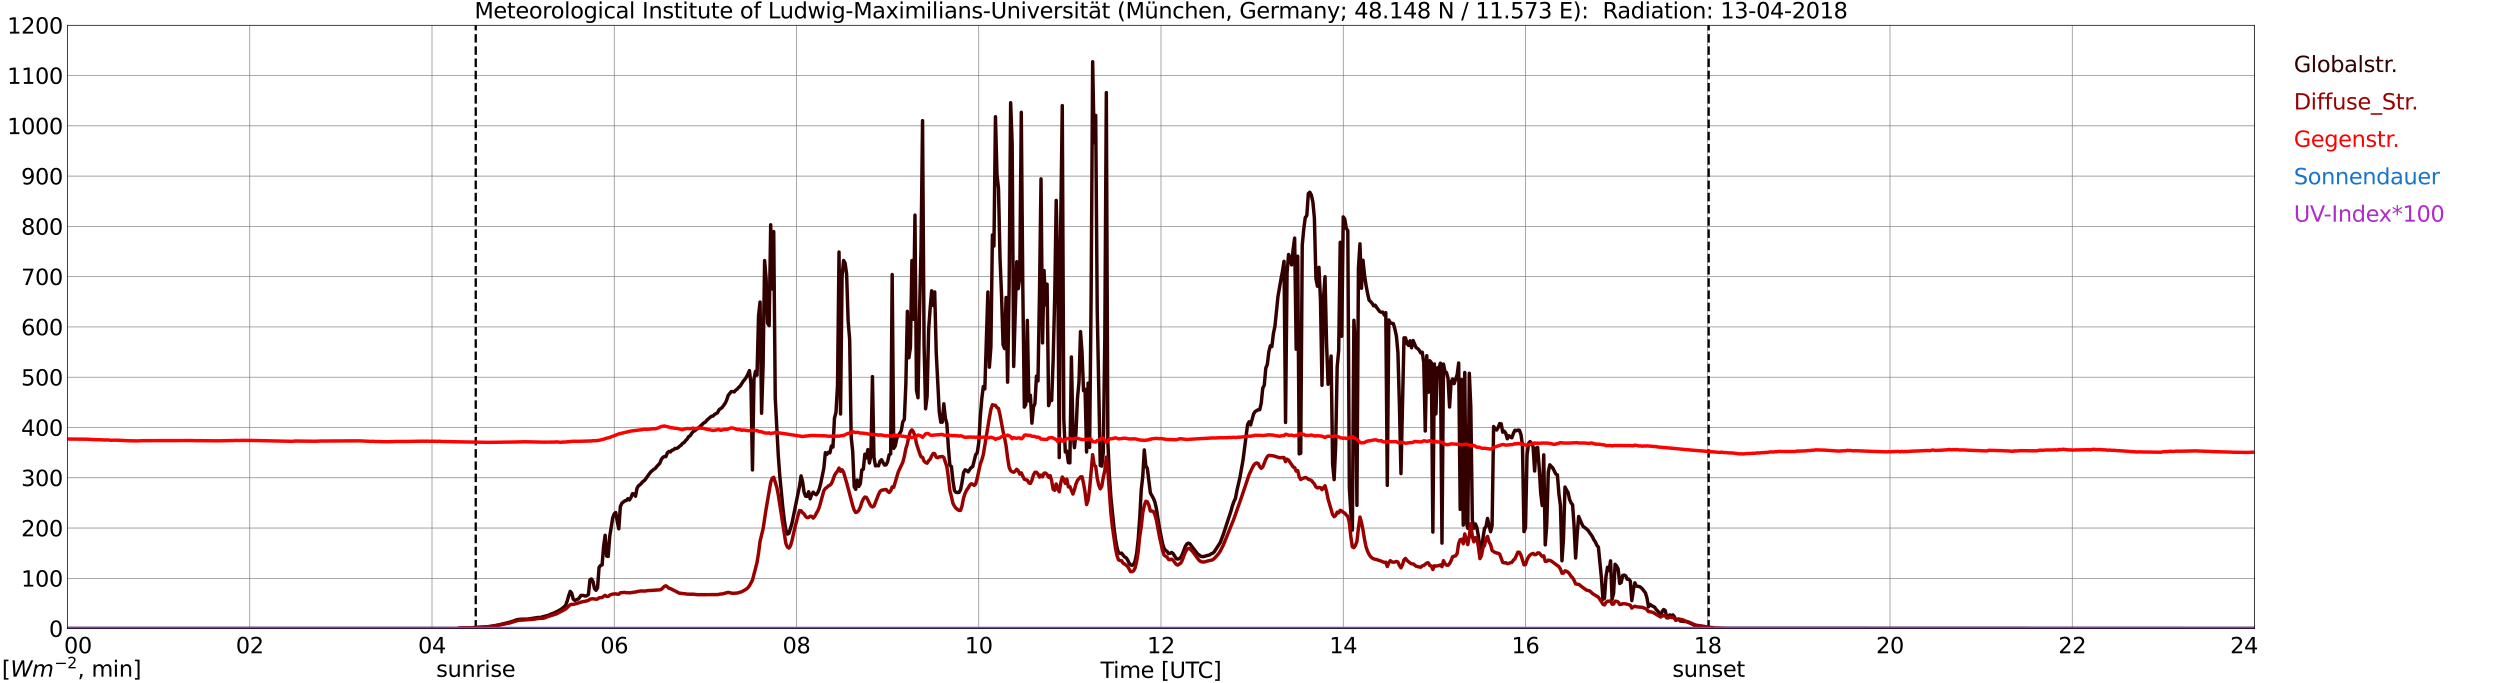 <?xml version="1.0" encoding="utf-8" standalone="no"?>
<!DOCTYPE svg PUBLIC "-//W3C//DTD SVG 1.1//EN"
  "http://www.w3.org/Graphics/SVG/1.1/DTD/svg11.dtd">
<svg xmlns:xlink="http://www.w3.org/1999/xlink" width="1085.4pt" height="296.64pt" viewBox="0 0 1085.4 296.64" xmlns="http://www.w3.org/2000/svg" version="1.1">
 <defs>
  <style type="text/css">*{stroke-linejoin: round; stroke-linecap: butt}</style>
 </defs>
 <g id="figure_1">
  <g id="patch_1">
   <path d="M 0 296.64 
L 1085.4 296.64 
L 1085.4 0 
L 0 0 
z
" style="fill: #ffffff"/>
  </g>
  <g id="axes_1">
   <g id="patch_2">
    <path d="M 29.306 272.909 
L 978.814 272.909 
L 978.814 10.976 
L 29.306 10.976 
z
" style="fill: #ffffff"/>
   </g>
   <g id="patch_3">
    <path d="M 978.814 272.909 
L 978.814 272.909 
L 978.814 10.976 
L 978.814 10.976 
z
" clip-path="url(#p4e71d91388)" style="fill: #d3d3d3; opacity: 0.25; stroke: #d3d3d3; stroke-linejoin: miter"/>
   </g>
   <g id="matplotlib.axis_1">
    <g id="xtick_1">
     <g id="line2d_1">
      <path d="M 29.306 272.909 
L 29.306 10.976 
" clip-path="url(#p4e71d91388)" style="fill: none; stroke: #808080; stroke-width: 0.3; stroke-linecap: square"/>
     </g>
     <g id="line2d_2"/>
     <g id="text_1">
      <!--    00 -->
      <g transform="translate(18.733 283.627) scale(0.095 -0.095)">
       <defs>
        <path id="DejaVuSans-20" transform="scale(0.016)"/>
        <path id="DejaVuSans-30" d="M 2034 4250 
Q 1547 4250 1301 3770 
Q 1056 3291 1056 2328 
Q 1056 1369 1301 889 
Q 1547 409 2034 409 
Q 2525 409 2770 889 
Q 3016 1369 3016 2328 
Q 3016 3291 2770 3770 
Q 2525 4250 2034 4250 
z
M 2034 4750 
Q 2819 4750 3233 4129 
Q 3647 3509 3647 2328 
Q 3647 1150 3233 529 
Q 2819 -91 2034 -91 
Q 1250 -91 836 529 
Q 422 1150 422 2328 
Q 422 3509 836 4129 
Q 1250 4750 2034 4750 
z
" transform="scale(0.016)"/>
       </defs>
       <use xlink:href="#DejaVuSans-20"/>
       <use xlink:href="#DejaVuSans-20" transform="translate(31.787 0)"/>
       <use xlink:href="#DejaVuSans-20" transform="translate(63.574 0)"/>
       <use xlink:href="#DejaVuSans-30" transform="translate(95.361 0)"/>
       <use xlink:href="#DejaVuSans-30" transform="translate(158.984 0)"/>
      </g>
     </g>
    </g>
    <g id="xtick_2">
     <g id="line2d_3">
      <path d="M 108.431 272.909 
L 108.431 10.976 
" clip-path="url(#p4e71d91388)" style="fill: none; stroke: #808080; stroke-width: 0.3; stroke-linecap: square"/>
     </g>
     <g id="line2d_4"/>
     <g id="text_2">
      <!-- 02 -->
      <g transform="translate(102.387 283.627) scale(0.095 -0.095)">
       <defs>
        <path id="DejaVuSans-32" d="M 1228 531 
L 3431 531 
L 3431 0 
L 469 0 
L 469 531 
Q 828 903 1448 1529 
Q 2069 2156 2228 2338 
Q 2531 2678 2651 2914 
Q 2772 3150 2772 3378 
Q 2772 3750 2511 3984 
Q 2250 4219 1831 4219 
Q 1534 4219 1204 4116 
Q 875 4013 500 3803 
L 500 4441 
Q 881 4594 1212 4672 
Q 1544 4750 1819 4750 
Q 2544 4750 2975 4387 
Q 3406 4025 3406 3419 
Q 3406 3131 3298 2873 
Q 3191 2616 2906 2266 
Q 2828 2175 2409 1742 
Q 1991 1309 1228 531 
z
" transform="scale(0.016)"/>
       </defs>
       <use xlink:href="#DejaVuSans-30"/>
       <use xlink:href="#DejaVuSans-32" transform="translate(63.623 0)"/>
      </g>
     </g>
    </g>
    <g id="xtick_3">
     <g id="line2d_5">
      <path d="M 187.557 272.909 
L 187.557 10.976 
" clip-path="url(#p4e71d91388)" style="fill: none; stroke: #808080; stroke-width: 0.3; stroke-linecap: square"/>
     </g>
     <g id="line2d_6"/>
     <g id="text_3">
      <!-- 04 -->
      <g transform="translate(181.513 283.627) scale(0.095 -0.095)">
       <defs>
        <path id="DejaVuSans-34" d="M 2419 4116 
L 825 1625 
L 2419 1625 
L 2419 4116 
z
M 2253 4666 
L 3047 4666 
L 3047 1625 
L 3713 1625 
L 3713 1100 
L 3047 1100 
L 3047 0 
L 2419 0 
L 2419 1100 
L 313 1100 
L 313 1709 
L 2253 4666 
z
" transform="scale(0.016)"/>
       </defs>
       <use xlink:href="#DejaVuSans-30"/>
       <use xlink:href="#DejaVuSans-34" transform="translate(63.623 0)"/>
      </g>
     </g>
    </g>
    <g id="xtick_4">
     <g id="line2d_7">
      <path d="M 266.683 272.909 
L 266.683 10.976 
" clip-path="url(#p4e71d91388)" style="fill: none; stroke: #808080; stroke-width: 0.3; stroke-linecap: square"/>
     </g>
     <g id="line2d_8"/>
     <g id="text_4">
      <!-- 06 -->
      <g transform="translate(260.638 283.627) scale(0.095 -0.095)">
       <defs>
        <path id="DejaVuSans-36" d="M 2113 2584 
Q 1688 2584 1439 2293 
Q 1191 2003 1191 1497 
Q 1191 994 1439 701 
Q 1688 409 2113 409 
Q 2538 409 2786 701 
Q 3034 994 3034 1497 
Q 3034 2003 2786 2293 
Q 2538 2584 2113 2584 
z
M 3366 4563 
L 3366 3988 
Q 3128 4100 2886 4159 
Q 2644 4219 2406 4219 
Q 1781 4219 1451 3797 
Q 1122 3375 1075 2522 
Q 1259 2794 1537 2939 
Q 1816 3084 2150 3084 
Q 2853 3084 3261 2657 
Q 3669 2231 3669 1497 
Q 3669 778 3244 343 
Q 2819 -91 2113 -91 
Q 1303 -91 875 529 
Q 447 1150 447 2328 
Q 447 3434 972 4092 
Q 1497 4750 2381 4750 
Q 2619 4750 2861 4703 
Q 3103 4656 3366 4563 
z
" transform="scale(0.016)"/>
       </defs>
       <use xlink:href="#DejaVuSans-30"/>
       <use xlink:href="#DejaVuSans-36" transform="translate(63.623 0)"/>
      </g>
     </g>
    </g>
    <g id="xtick_5">
     <g id="line2d_9">
      <path d="M 345.808 272.909 
L 345.808 10.976 
" clip-path="url(#p4e71d91388)" style="fill: none; stroke: #808080; stroke-width: 0.3; stroke-linecap: square"/>
     </g>
     <g id="line2d_10"/>
     <g id="text_5">
      <!-- 08 -->
      <g transform="translate(339.764 283.627) scale(0.095 -0.095)">
       <defs>
        <path id="DejaVuSans-38" d="M 2034 2216 
Q 1584 2216 1326 1975 
Q 1069 1734 1069 1313 
Q 1069 891 1326 650 
Q 1584 409 2034 409 
Q 2484 409 2743 651 
Q 3003 894 3003 1313 
Q 3003 1734 2745 1975 
Q 2488 2216 2034 2216 
z
M 1403 2484 
Q 997 2584 770 2862 
Q 544 3141 544 3541 
Q 544 4100 942 4425 
Q 1341 4750 2034 4750 
Q 2731 4750 3128 4425 
Q 3525 4100 3525 3541 
Q 3525 3141 3298 2862 
Q 3072 2584 2669 2484 
Q 3125 2378 3379 2068 
Q 3634 1759 3634 1313 
Q 3634 634 3220 271 
Q 2806 -91 2034 -91 
Q 1263 -91 848 271 
Q 434 634 434 1313 
Q 434 1759 690 2068 
Q 947 2378 1403 2484 
z
M 1172 3481 
Q 1172 3119 1398 2916 
Q 1625 2713 2034 2713 
Q 2441 2713 2670 2916 
Q 2900 3119 2900 3481 
Q 2900 3844 2670 4047 
Q 2441 4250 2034 4250 
Q 1625 4250 1398 4047 
Q 1172 3844 1172 3481 
z
" transform="scale(0.016)"/>
       </defs>
       <use xlink:href="#DejaVuSans-30"/>
       <use xlink:href="#DejaVuSans-38" transform="translate(63.623 0)"/>
      </g>
     </g>
    </g>
    <g id="xtick_6">
     <g id="line2d_11">
      <path d="M 424.934 272.909 
L 424.934 10.976 
" clip-path="url(#p4e71d91388)" style="fill: none; stroke: #808080; stroke-width: 0.3; stroke-linecap: square"/>
     </g>
     <g id="line2d_12"/>
     <g id="text_6">
      <!-- 10 -->
      <g transform="translate(418.89 283.627) scale(0.095 -0.095)">
       <defs>
        <path id="DejaVuSans-31" d="M 794 531 
L 1825 531 
L 1825 4091 
L 703 3866 
L 703 4441 
L 1819 4666 
L 2450 4666 
L 2450 531 
L 3481 531 
L 3481 0 
L 794 0 
L 794 531 
z
" transform="scale(0.016)"/>
       </defs>
       <use xlink:href="#DejaVuSans-31"/>
       <use xlink:href="#DejaVuSans-30" transform="translate(63.623 0)"/>
      </g>
     </g>
    </g>
    <g id="xtick_7">
     <g id="line2d_13">
      <path d="M 504.06 272.909 
L 504.06 10.976 
" clip-path="url(#p4e71d91388)" style="fill: none; stroke: #808080; stroke-width: 0.3; stroke-linecap: square"/>
     </g>
     <g id="line2d_14"/>
     <g id="text_7">
      <!-- 12 -->
      <g transform="translate(498.015 283.627) scale(0.095 -0.095)">
       <use xlink:href="#DejaVuSans-31"/>
       <use xlink:href="#DejaVuSans-32" transform="translate(63.623 0)"/>
      </g>
     </g>
    </g>
    <g id="xtick_8">
     <g id="line2d_15">
      <path d="M 583.185 272.909 
L 583.185 10.976 
" clip-path="url(#p4e71d91388)" style="fill: none; stroke: #808080; stroke-width: 0.3; stroke-linecap: square"/>
     </g>
     <g id="line2d_16"/>
     <g id="text_8">
      <!-- 14 -->
      <g transform="translate(577.141 283.627) scale(0.095 -0.095)">
       <use xlink:href="#DejaVuSans-31"/>
       <use xlink:href="#DejaVuSans-34" transform="translate(63.623 0)"/>
      </g>
     </g>
    </g>
    <g id="xtick_9">
     <g id="line2d_17">
      <path d="M 662.311 272.909 
L 662.311 10.976 
" clip-path="url(#p4e71d91388)" style="fill: none; stroke: #808080; stroke-width: 0.3; stroke-linecap: square"/>
     </g>
     <g id="line2d_18"/>
     <g id="text_9">
      <!-- 16 -->
      <g transform="translate(656.267 283.627) scale(0.095 -0.095)">
       <use xlink:href="#DejaVuSans-31"/>
       <use xlink:href="#DejaVuSans-36" transform="translate(63.623 0)"/>
      </g>
     </g>
    </g>
    <g id="xtick_10">
     <g id="line2d_19">
      <path d="M 741.437 272.909 
L 741.437 10.976 
" clip-path="url(#p4e71d91388)" style="fill: none; stroke: #808080; stroke-width: 0.3; stroke-linecap: square"/>
     </g>
     <g id="line2d_20"/>
     <g id="text_10">
      <!-- 18 -->
      <g transform="translate(735.392 283.627) scale(0.095 -0.095)">
       <use xlink:href="#DejaVuSans-31"/>
       <use xlink:href="#DejaVuSans-38" transform="translate(63.623 0)"/>
      </g>
     </g>
    </g>
    <g id="xtick_11">
     <g id="line2d_21">
      <path d="M 820.562 272.909 
L 820.562 10.976 
" clip-path="url(#p4e71d91388)" style="fill: none; stroke: #808080; stroke-width: 0.3; stroke-linecap: square"/>
     </g>
     <g id="line2d_22"/>
     <g id="text_11">
      <!-- 20 -->
      <g transform="translate(814.518 283.627) scale(0.095 -0.095)">
       <use xlink:href="#DejaVuSans-32"/>
       <use xlink:href="#DejaVuSans-30" transform="translate(63.623 0)"/>
      </g>
     </g>
    </g>
    <g id="xtick_12">
     <g id="line2d_23">
      <path d="M 899.688 272.909 
L 899.688 10.976 
" clip-path="url(#p4e71d91388)" style="fill: none; stroke: #808080; stroke-width: 0.3; stroke-linecap: square"/>
     </g>
     <g id="line2d_24"/>
     <g id="text_12">
      <!-- 22 -->
      <g transform="translate(893.644 283.627) scale(0.095 -0.095)">
       <use xlink:href="#DejaVuSans-32"/>
       <use xlink:href="#DejaVuSans-32" transform="translate(63.623 0)"/>
      </g>
     </g>
    </g>
    <g id="xtick_13">
     <g id="line2d_25">
      <path d="M 978.814 272.909 
L 978.814 10.976 
" clip-path="url(#p4e71d91388)" style="fill: none; stroke: #808080; stroke-width: 0.3; stroke-linecap: square"/>
     </g>
     <g id="line2d_26"/>
     <g id="text_13">
      <!-- 24    -->
      <g transform="translate(968.241 283.627) scale(0.095 -0.095)">
       <use xlink:href="#DejaVuSans-32"/>
       <use xlink:href="#DejaVuSans-34" transform="translate(63.623 0)"/>
       <use xlink:href="#DejaVuSans-20" transform="translate(127.246 0)"/>
       <use xlink:href="#DejaVuSans-20" transform="translate(159.033 0)"/>
       <use xlink:href="#DejaVuSans-20" transform="translate(190.82 0)"/>
      </g>
     </g>
    </g>
    <g id="text_14">
     <!-- Time [UTC] -->
     <g transform="translate(477.806 294.322) scale(0.095 -0.095)">
      <defs>
       <path id="DejaVuSans-54" d="M -19 4666 
L 3928 4666 
L 3928 4134 
L 2272 4134 
L 2272 0 
L 1638 0 
L 1638 4134 
L -19 4134 
L -19 4666 
z
" transform="scale(0.016)"/>
       <path id="DejaVuSans-69" d="M 603 3500 
L 1178 3500 
L 1178 0 
L 603 0 
L 603 3500 
z
M 603 4863 
L 1178 4863 
L 1178 4134 
L 603 4134 
L 603 4863 
z
" transform="scale(0.016)"/>
       <path id="DejaVuSans-6d" d="M 3328 2828 
Q 3544 3216 3844 3400 
Q 4144 3584 4550 3584 
Q 5097 3584 5394 3201 
Q 5691 2819 5691 2113 
L 5691 0 
L 5113 0 
L 5113 2094 
Q 5113 2597 4934 2840 
Q 4756 3084 4391 3084 
Q 3944 3084 3684 2787 
Q 3425 2491 3425 1978 
L 3425 0 
L 2847 0 
L 2847 2094 
Q 2847 2600 2669 2842 
Q 2491 3084 2119 3084 
Q 1678 3084 1418 2786 
Q 1159 2488 1159 1978 
L 1159 0 
L 581 0 
L 581 3500 
L 1159 3500 
L 1159 2956 
Q 1356 3278 1631 3431 
Q 1906 3584 2284 3584 
Q 2666 3584 2933 3390 
Q 3200 3197 3328 2828 
z
" transform="scale(0.016)"/>
       <path id="DejaVuSans-65" d="M 3597 1894 
L 3597 1613 
L 953 1613 
Q 991 1019 1311 708 
Q 1631 397 2203 397 
Q 2534 397 2845 478 
Q 3156 559 3463 722 
L 3463 178 
Q 3153 47 2828 -22 
Q 2503 -91 2169 -91 
Q 1331 -91 842 396 
Q 353 884 353 1716 
Q 353 2575 817 3079 
Q 1281 3584 2069 3584 
Q 2775 3584 3186 3129 
Q 3597 2675 3597 1894 
z
M 3022 2063 
Q 3016 2534 2758 2815 
Q 2500 3097 2075 3097 
Q 1594 3097 1305 2825 
Q 1016 2553 972 2059 
L 3022 2063 
z
" transform="scale(0.016)"/>
       <path id="DejaVuSans-5b" d="M 550 4863 
L 1875 4863 
L 1875 4416 
L 1125 4416 
L 1125 -397 
L 1875 -397 
L 1875 -844 
L 550 -844 
L 550 4863 
z
" transform="scale(0.016)"/>
       <path id="DejaVuSans-55" d="M 556 4666 
L 1191 4666 
L 1191 1831 
Q 1191 1081 1462 751 
Q 1734 422 2344 422 
Q 2950 422 3222 751 
Q 3494 1081 3494 1831 
L 3494 4666 
L 4128 4666 
L 4128 1753 
Q 4128 841 3676 375 
Q 3225 -91 2344 -91 
Q 1459 -91 1007 375 
Q 556 841 556 1753 
L 556 4666 
z
" transform="scale(0.016)"/>
       <path id="DejaVuSans-43" d="M 4122 4306 
L 4122 3641 
Q 3803 3938 3442 4084 
Q 3081 4231 2675 4231 
Q 1875 4231 1450 3742 
Q 1025 3253 1025 2328 
Q 1025 1406 1450 917 
Q 1875 428 2675 428 
Q 3081 428 3442 575 
Q 3803 722 4122 1019 
L 4122 359 
Q 3791 134 3420 21 
Q 3050 -91 2638 -91 
Q 1578 -91 968 557 
Q 359 1206 359 2328 
Q 359 3453 968 4101 
Q 1578 4750 2638 4750 
Q 3056 4750 3426 4639 
Q 3797 4528 4122 4306 
z
" transform="scale(0.016)"/>
       <path id="DejaVuSans-5d" d="M 1947 4863 
L 1947 -844 
L 622 -844 
L 622 -397 
L 1369 -397 
L 1369 4416 
L 622 4416 
L 622 4863 
L 1947 4863 
z
" transform="scale(0.016)"/>
      </defs>
      <use xlink:href="#DejaVuSans-54"/>
      <use xlink:href="#DejaVuSans-69" transform="translate(57.959 0)"/>
      <use xlink:href="#DejaVuSans-6d" transform="translate(85.742 0)"/>
      <use xlink:href="#DejaVuSans-65" transform="translate(183.154 0)"/>
      <use xlink:href="#DejaVuSans-20" transform="translate(244.678 0)"/>
      <use xlink:href="#DejaVuSans-5b" transform="translate(276.465 0)"/>
      <use xlink:href="#DejaVuSans-55" transform="translate(315.479 0)"/>
      <use xlink:href="#DejaVuSans-54" transform="translate(388.672 0)"/>
      <use xlink:href="#DejaVuSans-43" transform="translate(443.881 0)"/>
      <use xlink:href="#DejaVuSans-5d" transform="translate(513.705 0)"/>
     </g>
    </g>
   </g>
   <g id="matplotlib.axis_2">
    <g id="ytick_1">
     <g id="line2d_27">
      <path d="M 29.306 272.909 
L 978.814 272.909 
" clip-path="url(#p4e71d91388)" style="fill: none; stroke: #808080; stroke-width: 0.3; stroke-linecap: square"/>
     </g>
     <g id="line2d_28"/>
     <g id="text_15">
      <!-- 0 -->
      <g transform="translate(21.261 276.518) scale(0.095 -0.095)">
       <use xlink:href="#DejaVuSans-30"/>
      </g>
     </g>
    </g>
    <g id="ytick_2">
     <g id="line2d_29">
      <path d="M 29.306 251.081 
L 978.814 251.081 
" clip-path="url(#p4e71d91388)" style="fill: none; stroke: #808080; stroke-width: 0.3; stroke-linecap: square"/>
     </g>
     <g id="line2d_30"/>
     <g id="text_16">
      <!-- 100 -->
      <g transform="translate(9.173 254.69) scale(0.095 -0.095)">
       <use xlink:href="#DejaVuSans-31"/>
       <use xlink:href="#DejaVuSans-30" transform="translate(63.623 0)"/>
       <use xlink:href="#DejaVuSans-30" transform="translate(127.246 0)"/>
      </g>
     </g>
    </g>
    <g id="ytick_3">
     <g id="line2d_31">
      <path d="M 29.306 229.253 
L 978.814 229.253 
" clip-path="url(#p4e71d91388)" style="fill: none; stroke: #808080; stroke-width: 0.3; stroke-linecap: square"/>
     </g>
     <g id="line2d_32"/>
     <g id="text_17">
      <!-- 200 -->
      <g transform="translate(9.173 232.863) scale(0.095 -0.095)">
       <use xlink:href="#DejaVuSans-32"/>
       <use xlink:href="#DejaVuSans-30" transform="translate(63.623 0)"/>
       <use xlink:href="#DejaVuSans-30" transform="translate(127.246 0)"/>
      </g>
     </g>
    </g>
    <g id="ytick_4">
     <g id="line2d_33">
      <path d="M 29.306 207.426 
L 978.814 207.426 
" clip-path="url(#p4e71d91388)" style="fill: none; stroke: #808080; stroke-width: 0.3; stroke-linecap: square"/>
     </g>
     <g id="line2d_34"/>
     <g id="text_18">
      <!-- 300 -->
      <g transform="translate(9.173 211.035) scale(0.095 -0.095)">
       <defs>
        <path id="DejaVuSans-33" d="M 2597 2516 
Q 3050 2419 3304 2112 
Q 3559 1806 3559 1356 
Q 3559 666 3084 287 
Q 2609 -91 1734 -91 
Q 1441 -91 1130 -33 
Q 819 25 488 141 
L 488 750 
Q 750 597 1062 519 
Q 1375 441 1716 441 
Q 2309 441 2620 675 
Q 2931 909 2931 1356 
Q 2931 1769 2642 2001 
Q 2353 2234 1838 2234 
L 1294 2234 
L 1294 2753 
L 1863 2753 
Q 2328 2753 2575 2939 
Q 2822 3125 2822 3475 
Q 2822 3834 2567 4026 
Q 2313 4219 1838 4219 
Q 1578 4219 1281 4162 
Q 984 4106 628 3988 
L 628 4550 
Q 988 4650 1302 4700 
Q 1616 4750 1894 4750 
Q 2613 4750 3031 4423 
Q 3450 4097 3450 3541 
Q 3450 3153 3228 2886 
Q 3006 2619 2597 2516 
z
" transform="scale(0.016)"/>
       </defs>
       <use xlink:href="#DejaVuSans-33"/>
       <use xlink:href="#DejaVuSans-30" transform="translate(63.623 0)"/>
       <use xlink:href="#DejaVuSans-30" transform="translate(127.246 0)"/>
      </g>
     </g>
    </g>
    <g id="ytick_5">
     <g id="line2d_35">
      <path d="M 29.306 185.598 
L 978.814 185.598 
" clip-path="url(#p4e71d91388)" style="fill: none; stroke: #808080; stroke-width: 0.3; stroke-linecap: square"/>
     </g>
     <g id="line2d_36"/>
     <g id="text_19">
      <!-- 400 -->
      <g transform="translate(9.173 189.207) scale(0.095 -0.095)">
       <use xlink:href="#DejaVuSans-34"/>
       <use xlink:href="#DejaVuSans-30" transform="translate(63.623 0)"/>
       <use xlink:href="#DejaVuSans-30" transform="translate(127.246 0)"/>
      </g>
     </g>
    </g>
    <g id="ytick_6">
     <g id="line2d_37">
      <path d="M 29.306 163.77 
L 978.814 163.77 
" clip-path="url(#p4e71d91388)" style="fill: none; stroke: #808080; stroke-width: 0.3; stroke-linecap: square"/>
     </g>
     <g id="line2d_38"/>
     <g id="text_20">
      <!-- 500 -->
      <g transform="translate(9.173 167.379) scale(0.095 -0.095)">
       <defs>
        <path id="DejaVuSans-35" d="M 691 4666 
L 3169 4666 
L 3169 4134 
L 1269 4134 
L 1269 2991 
Q 1406 3038 1543 3061 
Q 1681 3084 1819 3084 
Q 2600 3084 3056 2656 
Q 3513 2228 3513 1497 
Q 3513 744 3044 326 
Q 2575 -91 1722 -91 
Q 1428 -91 1123 -41 
Q 819 9 494 109 
L 494 744 
Q 775 591 1075 516 
Q 1375 441 1709 441 
Q 2250 441 2565 725 
Q 2881 1009 2881 1497 
Q 2881 1984 2565 2268 
Q 2250 2553 1709 2553 
Q 1456 2553 1204 2497 
Q 953 2441 691 2322 
L 691 4666 
z
" transform="scale(0.016)"/>
       </defs>
       <use xlink:href="#DejaVuSans-35"/>
       <use xlink:href="#DejaVuSans-30" transform="translate(63.623 0)"/>
       <use xlink:href="#DejaVuSans-30" transform="translate(127.246 0)"/>
      </g>
     </g>
    </g>
    <g id="ytick_7">
     <g id="line2d_39">
      <path d="M 29.306 141.942 
L 978.814 141.942 
" clip-path="url(#p4e71d91388)" style="fill: none; stroke: #808080; stroke-width: 0.3; stroke-linecap: square"/>
     </g>
     <g id="line2d_40"/>
     <g id="text_21">
      <!-- 600 -->
      <g transform="translate(9.173 145.551) scale(0.095 -0.095)">
       <use xlink:href="#DejaVuSans-36"/>
       <use xlink:href="#DejaVuSans-30" transform="translate(63.623 0)"/>
       <use xlink:href="#DejaVuSans-30" transform="translate(127.246 0)"/>
      </g>
     </g>
    </g>
    <g id="ytick_8">
     <g id="line2d_41">
      <path d="M 29.306 120.114 
L 978.814 120.114 
" clip-path="url(#p4e71d91388)" style="fill: none; stroke: #808080; stroke-width: 0.3; stroke-linecap: square"/>
     </g>
     <g id="line2d_42"/>
     <g id="text_22">
      <!-- 700 -->
      <g transform="translate(9.173 123.724) scale(0.095 -0.095)">
       <defs>
        <path id="DejaVuSans-37" d="M 525 4666 
L 3525 4666 
L 3525 4397 
L 1831 0 
L 1172 0 
L 2766 4134 
L 525 4134 
L 525 4666 
z
" transform="scale(0.016)"/>
       </defs>
       <use xlink:href="#DejaVuSans-37"/>
       <use xlink:href="#DejaVuSans-30" transform="translate(63.623 0)"/>
       <use xlink:href="#DejaVuSans-30" transform="translate(127.246 0)"/>
      </g>
     </g>
    </g>
    <g id="ytick_9">
     <g id="line2d_43">
      <path d="M 29.306 98.287 
L 978.814 98.287 
" clip-path="url(#p4e71d91388)" style="fill: none; stroke: #808080; stroke-width: 0.3; stroke-linecap: square"/>
     </g>
     <g id="line2d_44"/>
     <g id="text_23">
      <!-- 800 -->
      <g transform="translate(9.173 101.896) scale(0.095 -0.095)">
       <use xlink:href="#DejaVuSans-38"/>
       <use xlink:href="#DejaVuSans-30" transform="translate(63.623 0)"/>
       <use xlink:href="#DejaVuSans-30" transform="translate(127.246 0)"/>
      </g>
     </g>
    </g>
    <g id="ytick_10">
     <g id="line2d_45">
      <path d="M 29.306 76.459 
L 978.814 76.459 
" clip-path="url(#p4e71d91388)" style="fill: none; stroke: #808080; stroke-width: 0.3; stroke-linecap: square"/>
     </g>
     <g id="line2d_46"/>
     <g id="text_24">
      <!-- 900 -->
      <g transform="translate(9.173 80.068) scale(0.095 -0.095)">
       <defs>
        <path id="DejaVuSans-39" d="M 703 97 
L 703 672 
Q 941 559 1184 500 
Q 1428 441 1663 441 
Q 2288 441 2617 861 
Q 2947 1281 2994 2138 
Q 2813 1869 2534 1725 
Q 2256 1581 1919 1581 
Q 1219 1581 811 2004 
Q 403 2428 403 3163 
Q 403 3881 828 4315 
Q 1253 4750 1959 4750 
Q 2769 4750 3195 4129 
Q 3622 3509 3622 2328 
Q 3622 1225 3098 567 
Q 2575 -91 1691 -91 
Q 1453 -91 1209 -44 
Q 966 3 703 97 
z
M 1959 2075 
Q 2384 2075 2632 2365 
Q 2881 2656 2881 3163 
Q 2881 3666 2632 3958 
Q 2384 4250 1959 4250 
Q 1534 4250 1286 3958 
Q 1038 3666 1038 3163 
Q 1038 2656 1286 2365 
Q 1534 2075 1959 2075 
z
" transform="scale(0.016)"/>
       </defs>
       <use xlink:href="#DejaVuSans-39"/>
       <use xlink:href="#DejaVuSans-30" transform="translate(63.623 0)"/>
       <use xlink:href="#DejaVuSans-30" transform="translate(127.246 0)"/>
      </g>
     </g>
    </g>
    <g id="ytick_11">
     <g id="line2d_47">
      <path d="M 29.306 54.631 
L 978.814 54.631 
" clip-path="url(#p4e71d91388)" style="fill: none; stroke: #808080; stroke-width: 0.3; stroke-linecap: square"/>
     </g>
     <g id="line2d_48"/>
     <g id="text_25">
      <!-- 1000 -->
      <g transform="translate(3.128 58.24) scale(0.095 -0.095)">
       <use xlink:href="#DejaVuSans-31"/>
       <use xlink:href="#DejaVuSans-30" transform="translate(63.623 0)"/>
       <use xlink:href="#DejaVuSans-30" transform="translate(127.246 0)"/>
       <use xlink:href="#DejaVuSans-30" transform="translate(190.869 0)"/>
      </g>
     </g>
    </g>
    <g id="ytick_12">
     <g id="line2d_49">
      <path d="M 29.306 32.803 
L 978.814 32.803 
" clip-path="url(#p4e71d91388)" style="fill: none; stroke: #808080; stroke-width: 0.3; stroke-linecap: square"/>
     </g>
     <g id="line2d_50"/>
     <g id="text_26">
      <!-- 1100 -->
      <g transform="translate(3.128 36.413) scale(0.095 -0.095)">
       <use xlink:href="#DejaVuSans-31"/>
       <use xlink:href="#DejaVuSans-31" transform="translate(63.623 0)"/>
       <use xlink:href="#DejaVuSans-30" transform="translate(127.246 0)"/>
       <use xlink:href="#DejaVuSans-30" transform="translate(190.869 0)"/>
      </g>
     </g>
    </g>
    <g id="ytick_13">
     <g id="line2d_51">
      <path d="M 29.306 10.976 
L 978.814 10.976 
" clip-path="url(#p4e71d91388)" style="fill: none; stroke: #808080; stroke-width: 0.3; stroke-linecap: square"/>
     </g>
     <g id="line2d_52"/>
     <g id="text_27">
      <!-- 1200 -->
      <g transform="translate(3.128 14.585) scale(0.095 -0.095)">
       <use xlink:href="#DejaVuSans-31"/>
       <use xlink:href="#DejaVuSans-32" transform="translate(63.623 0)"/>
       <use xlink:href="#DejaVuSans-30" transform="translate(127.246 0)"/>
       <use xlink:href="#DejaVuSans-30" transform="translate(190.869 0)"/>
      </g>
     </g>
    </g>
   </g>
   <g id="line2d_53">
    <path d="M 206.547 272.909 
L 206.547 10.976 
" clip-path="url(#p4e71d91388)" style="fill: none; stroke-dasharray: 3.7,1.6; stroke-dashoffset: 0; stroke: #000000"/>
   </g>
   <g id="line2d_54">
    <path d="M 741.832 272.909 
L 741.832 10.976 
" clip-path="url(#p4e71d91388)" style="fill: none; stroke-dasharray: 3.7,1.6; stroke-dashoffset: 0; stroke: #000000"/>
   </g>
   <g id="line2d_55">
    <path d="M 29.306 272.909 
L 198.767 272.909 
L 199.426 272.706 
L 204.042 272.623 
L 206.02 272.479 
L 209.317 272.376 
L 211.295 272.127 
L 211.954 272.127 
L 213.273 271.9 
L 216.57 271.3 
L 220.526 270.329 
L 222.504 269.77 
L 224.482 269.026 
L 226.461 268.82 
L 229.098 268.799 
L 233.714 268.054 
L 234.373 268.137 
L 238.329 267.063 
L 238.989 266.712 
L 240.308 266.256 
L 242.286 265.284 
L 243.604 264.52 
L 244.923 263.466 
L 245.583 262.805 
L 246.242 260.986 
L 246.901 258.629 
L 247.561 256.748 
L 248.22 257.555 
L 248.88 260.137 
L 249.539 260.655 
L 250.858 260.159 
L 251.517 259.6 
L 252.176 258.568 
L 252.836 258.485 
L 253.495 258.588 
L 254.155 258.815 
L 254.814 258.588 
L 255.473 258.092 
L 256.133 251.766 
L 256.792 251.354 
L 257.451 252.45 
L 258.111 255.571 
L 258.77 256.274 
L 259.43 255.22 
L 260.089 246.351 
L 260.748 245.504 
L 261.408 245.277 
L 262.067 237.175 
L 262.726 232.399 
L 263.386 241.431 
L 264.045 241.577 
L 264.705 232.957 
L 266.023 224.814 
L 266.683 223.076 
L 267.342 222.519 
L 268.002 226.488 
L 268.661 229.587 
L 269.32 219.996 
L 269.98 218.488 
L 271.298 217.414 
L 271.958 217.289 
L 272.617 216.504 
L 273.277 217.062 
L 273.936 216.008 
L 274.595 214.334 
L 275.255 214.456 
L 275.914 215.449 
L 276.573 211.957 
L 277.233 210.861 
L 277.892 210.446 
L 279.211 208.98 
L 279.87 208.567 
L 281.849 205.775 
L 282.508 204.928 
L 283.827 203.772 
L 284.486 203.398 
L 285.145 202.53 
L 286.464 201.146 
L 287.124 199.45 
L 287.783 198.603 
L 288.442 198.19 
L 289.102 198.251 
L 289.761 196.577 
L 290.42 195.999 
L 291.08 196.226 
L 291.739 195.44 
L 292.399 195.296 
L 293.058 194.676 
L 293.717 194.717 
L 294.377 194.386 
L 295.036 193.746 
L 295.696 193.312 
L 296.355 192.443 
L 297.014 192.155 
L 297.674 191.264 
L 298.333 190.644 
L 298.992 189.549 
L 299.652 189.197 
L 300.311 188.145 
L 300.971 187.337 
L 301.63 187.027 
L 302.289 186.469 
L 302.949 186.056 
L 305.586 183.596 
L 306.246 183.245 
L 306.905 182.417 
L 308.883 180.702 
L 309.543 180.66 
L 310.202 179.96 
L 311.521 179.193 
L 312.18 177.912 
L 313.499 176.941 
L 314.818 175.123 
L 315.477 173.758 
L 316.136 171.691 
L 317.455 170.037 
L 318.114 169.995 
L 318.774 170.161 
L 319.433 169.397 
L 320.093 168.921 
L 320.752 168.136 
L 321.411 167.557 
L 322.73 165.449 
L 323.39 164.704 
L 324.049 163.711 
L 324.708 162.43 
L 325.368 160.9 
L 326.027 166.544 
L 326.686 204.04 
L 327.346 164.621 
L 328.005 161.231 
L 328.665 162.886 
L 329.324 137.151 
L 329.983 131.135 
L 330.643 179.421 
L 331.302 158.957 
L 331.961 113.132 
L 332.621 121.11 
L 333.28 140.355 
L 333.94 141.388 
L 334.599 97.588 
L 335.258 125.451 
L 335.918 100.544 
L 336.577 172.765 
L 337.896 197.695 
L 338.555 206.622 
L 339.874 220.328 
L 340.533 225.992 
L 341.193 230.085 
L 341.852 231.881 
L 342.512 231.593 
L 343.83 227.252 
L 346.468 214.21 
L 347.127 211.108 
L 347.787 206.622 
L 348.446 209.124 
L 349.105 213.753 
L 349.765 215.43 
L 350.424 215.532 
L 351.083 213.485 
L 351.743 216.565 
L 352.402 214.644 
L 353.062 213.692 
L 353.721 214.415 
L 354.38 214.829 
L 355.04 213.858 
L 355.699 212.287 
L 356.359 209.702 
L 357.677 203.296 
L 358.337 196.516 
L 358.996 197.28 
L 359.655 196.33 
L 360.315 196.619 
L 360.974 193.622 
L 361.634 194.097 
L 362.293 181.551 
L 362.952 179.008 
L 363.612 167.433 
L 364.271 109.432 
L 364.93 179.752 
L 365.59 120.18 
L 366.249 113.09 
L 366.909 114.228 
L 367.568 118.982 
L 368.227 139.362 
L 368.887 147.34 
L 369.546 189.756 
L 370.206 195.979 
L 370.865 211.315 
L 371.524 212.452 
L 372.184 208.421 
L 372.843 211.191 
L 373.502 210.054 
L 374.162 204.04 
L 374.821 203.73 
L 375.481 197.197 
L 376.14 198.83 
L 376.799 195.193 
L 377.459 201.002 
L 378.118 197.57 
L 378.777 163.506 
L 379.437 198.542 
L 380.096 202.261 
L 380.756 202.097 
L 381.415 202.241 
L 382.074 200.216 
L 382.734 199.596 
L 383.393 200.877 
L 384.053 201.91 
L 384.712 201.807 
L 385.371 200.484 
L 386.031 197.487 
L 386.69 197.053 
L 387.349 119.189 
L 388.009 194.654 
L 388.668 193.663 
L 389.328 190.439 
L 389.987 189.053 
L 390.646 188.145 
L 391.306 186.945 
L 391.965 183.12 
L 392.624 182.149 
L 393.284 166.832 
L 393.943 135.167 
L 394.603 155.34 
L 395.262 150.813 
L 395.921 113.112 
L 396.581 138.64 
L 397.24 93.391 
L 397.899 169.436 
L 398.559 172.682 
L 399.218 136.282 
L 399.878 107.467 
L 400.537 52.383 
L 401.196 149.759 
L 401.856 177.478 
L 402.515 172.104 
L 403.175 143.206 
L 403.834 133.844 
L 404.493 126.257 
L 405.153 132.624 
L 405.812 126.754 
L 406.471 153.046 
L 407.79 178.842 
L 408.45 183.308 
L 409.109 183.286 
L 409.768 175.308 
L 410.428 181.468 
L 411.087 183.928 
L 411.746 194.324 
L 412.406 202.056 
L 413.065 202.53 
L 413.725 208.689 
L 414.384 213.011 
L 415.043 213.753 
L 415.703 213.858 
L 416.362 213.775 
L 417.022 212.66 
L 417.681 209.373 
L 418.34 205.217 
L 419 203.957 
L 419.659 204.267 
L 420.318 204.865 
L 421.637 202.964 
L 422.297 202.634 
L 423.615 197.383 
L 424.275 196.619 
L 424.934 192.238 
L 425.593 181.053 
L 426.253 173.178 
L 426.912 167.804 
L 427.572 168.858 
L 428.89 126.774 
L 429.55 159.433 
L 430.209 150.628 
L 430.869 102.011 
L 431.528 106.828 
L 432.187 50.667 
L 432.847 75.76 
L 433.506 81.815 
L 434.165 112.16 
L 434.825 128.055 
L 435.484 149.698 
L 436.144 151.35 
L 436.803 129.151 
L 437.462 165.944 
L 438.122 124.768 
L 438.781 44.59 
L 439.44 62.284 
L 440.1 159.123 
L 441.419 113.627 
L 442.078 125.349 
L 442.737 120.365 
L 443.397 48.764 
L 444.056 124.377 
L 444.716 176.775 
L 445.375 175.596 
L 446.034 139.094 
L 446.694 174.088 
L 447.353 171.587 
L 448.012 183.721 
L 448.672 176.858 
L 449.331 175.225 
L 449.991 163.299 
L 450.65 165.385 
L 451.309 126.608 
L 451.969 77.662 
L 452.628 148.892 
L 453.287 117.451 
L 453.947 132.375 
L 454.606 123.365 
L 455.266 176.114 
L 455.925 173.427 
L 456.584 173.902 
L 457.244 156.187 
L 457.903 129.007 
L 458.563 87.004 
L 459.222 115.448 
L 459.881 198.666 
L 460.541 95.211 
L 461.2 45.83 
L 461.859 182.005 
L 462.519 196.226 
L 463.178 195.833 
L 463.838 200.836 
L 464.497 200.96 
L 465.156 154.969 
L 465.816 186.8 
L 466.475 194.366 
L 467.134 188.123 
L 467.794 172.909 
L 468.453 165.861 
L 469.113 143.972 
L 469.772 152.963 
L 470.431 169.644 
L 471.091 168.982 
L 471.75 196.248 
L 472.409 166.337 
L 473.069 194.263 
L 473.728 127.726 
L 474.388 26.814 
L 475.047 61.974 
L 475.706 50.087 
L 476.366 134.484 
L 477.685 202.097 
L 478.344 202.344 
L 479.003 196.453 
L 479.663 146.452 
L 480.322 40.186 
L 480.981 191.865 
L 481.641 206.312 
L 482.3 215.862 
L 483.619 228.823 
L 484.278 233.97 
L 484.938 237.629 
L 485.597 239.964 
L 486.256 240.316 
L 486.916 240.13 
L 488.235 241.804 
L 488.894 242.134 
L 489.553 243.064 
L 490.213 244.511 
L 490.872 245.214 
L 491.532 245.463 
L 492.191 245.009 
L 492.85 243.437 
L 493.51 240.047 
L 494.169 234.053 
L 494.828 224.667 
L 495.488 212.597 
L 496.147 206.788 
L 496.807 195.337 
L 497.466 202.22 
L 498.125 203.379 
L 499.444 214.024 
L 500.763 216.36 
L 501.422 218.034 
L 502.082 220.989 
L 503.4 229.341 
L 504.719 235.933 
L 505.379 238.041 
L 506.038 238.971 
L 506.697 239.386 
L 507.357 240.335 
L 508.016 240.213 
L 508.675 239.862 
L 509.335 240.377 
L 510.654 242.485 
L 511.313 242.754 
L 511.972 242.549 
L 512.632 241.97 
L 513.291 240.728 
L 514.61 237.255 
L 515.269 236.181 
L 515.929 235.81 
L 516.588 236.079 
L 519.885 240.418 
L 521.204 241.431 
L 521.863 241.66 
L 522.522 241.638 
L 525.16 240.916 
L 525.819 240.46 
L 526.479 240.191 
L 527.138 239.654 
L 529.776 235.542 
L 531.094 232.069 
L 534.391 222.022 
L 535.051 219.625 
L 535.71 217.765 
L 536.369 216.443 
L 537.029 212.906 
L 538.348 207.181 
L 539.666 199.781 
L 541.644 184.382 
L 542.304 183.12 
L 542.963 184.506 
L 544.282 179.648 
L 544.941 178.657 
L 546.26 177.893 
L 546.919 177.893 
L 547.579 174.998 
L 548.238 168.528 
L 548.898 167.206 
L 549.557 159.806 
L 550.216 158.234 
L 550.876 152.714 
L 551.535 150.132 
L 552.195 150.483 
L 552.854 144.819 
L 553.513 141.761 
L 554.832 128.8 
L 556.151 121.151 
L 556.81 117.72 
L 557.47 113.464 
L 558.129 183.43 
L 558.788 118.362 
L 559.448 110.486 
L 560.107 112.139 
L 560.766 115.013 
L 561.426 108.212 
L 562.085 103.375 
L 562.745 151.621 
L 563.404 111.231 
L 564.063 197.053 
L 564.723 196.784 
L 565.382 106.413 
L 566.042 99.448 
L 566.701 94.404 
L 567.36 93.661 
L 568.02 84.029 
L 568.679 83.47 
L 569.338 84.71 
L 569.998 87.665 
L 570.657 94.735 
L 571.317 120.863 
L 571.976 124.273 
L 572.635 116.068 
L 573.295 130.123 
L 573.954 167.308 
L 574.613 129.378 
L 575.273 120.138 
L 575.932 148.892 
L 576.592 166.854 
L 577.251 161.644 
L 577.91 154.576 
L 578.57 201.58 
L 579.229 208.235 
L 579.889 193.932 
L 580.548 159.267 
L 581.207 152.136 
L 581.867 105.195 
L 582.526 145.998 
L 583.185 94.177 
L 583.845 95.148 
L 584.504 99.077 
L 585.164 100.192 
L 585.823 211.606 
L 586.482 222.766 
L 587.142 230.146 
L 587.801 139.052 
L 588.46 150.4 
L 589.12 219.398 
L 589.779 116.253 
L 590.439 105.857 
L 591.098 125.161 
L 591.757 112.988 
L 592.417 119.457 
L 593.076 123.777 
L 593.736 127.353 
L 594.395 130.267 
L 595.714 131.653 
L 596.373 132.79 
L 597.032 132.5 
L 597.692 133.512 
L 599.011 135.25 
L 599.67 135.579 
L 600.329 135.497 
L 600.989 136.8 
L 601.648 135.745 
L 602.307 210.737 
L 602.967 138.908 
L 603.626 140.168 
L 604.945 140.519 
L 605.604 142.835 
L 606.264 145.893 
L 606.923 153.087 
L 607.582 176.321 
L 608.242 205.609 
L 609.561 146.679 
L 610.22 146.679 
L 610.879 149.161 
L 611.539 149.986 
L 612.198 147.96 
L 612.858 150.999 
L 613.517 147.838 
L 614.836 150.937 
L 615.495 151.33 
L 616.154 152.053 
L 616.814 153.212 
L 617.473 152.902 
L 618.133 157.429 
L 618.792 187.13 
L 619.451 154.43 
L 620.111 170.347 
L 620.77 156.621 
L 621.429 157.468 
L 622.089 231.015 
L 622.748 158.027 
L 623.408 179.711 
L 624.067 159.701 
L 624.726 159.826 
L 625.386 157.676 
L 626.045 235.81 
L 626.705 158.069 
L 627.364 161.334 
L 628.023 161.79 
L 628.683 164.372 
L 629.342 176.714 
L 630.001 165.759 
L 630.661 164.538 
L 631.32 166.564 
L 632.639 162.72 
L 633.298 157.593 
L 633.958 221.155 
L 634.617 164.787 
L 635.276 227.996 
L 635.936 161.727 
L 636.595 226.59 
L 637.255 229.382 
L 637.914 162.059 
L 638.573 176.838 
L 639.233 225.702 
L 639.892 229.341 
L 640.552 227.501 
L 641.211 229.072 
L 641.87 232.957 
L 642.53 238.393 
L 643.189 238.063 
L 644.508 229.421 
L 645.167 228.638 
L 645.827 225.082 
L 647.145 230.869 
L 647.805 228.182 
L 648.464 185.187 
L 649.123 186.078 
L 649.783 186.698 
L 650.442 185.58 
L 651.102 183.906 
L 651.761 184.011 
L 652.42 187.647 
L 653.08 187.193 
L 653.739 188.104 
L 654.399 190.481 
L 655.058 189.158 
L 655.717 189.736 
L 656.377 190.066 
L 657.036 188.206 
L 657.695 186.8 
L 658.355 187.008 
L 659.014 186.698 
L 659.674 186.8 
L 660.333 188.641 
L 660.992 193.168 
L 661.652 230.807 
L 662.311 229.133 
L 662.97 197.695 
L 663.63 192.484 
L 664.289 191.72 
L 664.949 192.401 
L 665.608 193.89 
L 666.267 204.494 
L 666.927 194.593 
L 667.586 194.2 
L 668.246 203.027 
L 668.905 213.919 
L 669.564 219.481 
L 670.224 197.466 
L 670.883 236.574 
L 671.542 227.583 
L 672.202 204.948 
L 672.861 201.807 
L 674.18 203.232 
L 675.499 205.858 
L 676.158 206.168 
L 676.817 214.456 
L 677.477 219.501 
L 678.136 243.457 
L 678.796 234.073 
L 679.455 211.459 
L 680.114 212.741 
L 680.774 213.753 
L 681.433 216.794 
L 682.092 218.322 
L 682.752 219.13 
L 683.411 228.513 
L 684.071 242.28 
L 684.73 232.089 
L 685.389 224.235 
L 686.708 227.335 
L 687.368 228.616 
L 688.027 229.031 
L 689.346 230.124 
L 691.324 232.936 
L 691.983 234.341 
L 692.643 235.293 
L 693.302 236.76 
L 693.961 237.546 
L 695.28 250.961 
L 695.939 260.22 
L 696.599 259.786 
L 697.258 250.197 
L 697.918 246.29 
L 698.577 247.654 
L 699.236 243.498 
L 699.896 260.22 
L 700.555 257.575 
L 701.215 244.987 
L 701.874 245.753 
L 702.533 246.993 
L 703.193 253.338 
L 703.852 252.904 
L 704.511 249.846 
L 705.171 249.68 
L 705.83 250.031 
L 706.49 251.498 
L 707.149 251.415 
L 707.808 252.262 
L 708.468 260.759 
L 709.127 256.232 
L 709.786 253.028 
L 710.446 254.434 
L 711.105 254.6 
L 711.765 254.641 
L 712.424 255.095 
L 713.083 255.715 
L 714.402 257.45 
L 715.062 259.683 
L 715.721 263.466 
L 716.38 262.412 
L 717.04 262.929 
L 718.358 263.591 
L 719.018 264.623 
L 719.677 265.223 
L 720.337 266.092 
L 720.996 267.6 
L 721.655 265.431 
L 722.315 264.645 
L 722.974 265.079 
L 723.633 267.891 
L 724.293 268.137 
L 724.952 266.959 
L 725.612 267.31 
L 726.271 266.959 
L 726.93 267.725 
L 727.59 269.316 
L 728.249 268.84 
L 728.909 268.882 
L 729.568 269.648 
L 731.546 269.853 
L 732.205 269.894 
L 734.184 270.7 
L 735.502 271.444 
L 738.14 271.92 
L 738.799 271.92 
L 739.459 272.147 
L 741.437 272.376 
L 742.096 272.562 
L 742.756 272.581 
L 743.415 272.808 
L 978.154 272.909 
L 978.154 272.909 
" clip-path="url(#p4e71d91388)" style="fill: none; stroke: #330000; stroke-width: 1.5; stroke-linecap: square"/>
   </g>
   <g id="line2d_56">
    <path d="M 29.306 272.909 
L 198.767 272.909 
L 199.426 272.673 
L 204.042 272.588 
L 213.932 271.918 
L 221.186 270.49 
L 222.504 270.069 
L 225.142 269.314 
L 226.461 269.231 
L 231.736 268.853 
L 233.714 268.517 
L 235.692 268.432 
L 236.351 268.308 
L 237.67 267.762 
L 241.626 266.502 
L 245.583 264.403 
L 247.561 262.556 
L 248.22 262.346 
L 248.88 262.429 
L 250.858 261.884 
L 252.176 261.423 
L 254.814 260.877 
L 255.473 260.668 
L 256.133 260.122 
L 257.451 259.954 
L 258.77 260.164 
L 259.43 260.081 
L 260.089 259.535 
L 261.408 259.45 
L 262.067 258.863 
L 262.726 258.485 
L 263.386 258.946 
L 264.045 258.946 
L 264.705 258.4 
L 265.364 258.107 
L 266.023 257.939 
L 267.342 257.813 
L 268.002 257.981 
L 268.661 257.981 
L 269.32 257.352 
L 271.298 257.184 
L 271.958 257.352 
L 272.617 257.308 
L 273.277 257.394 
L 275.914 257.016 
L 277.233 256.721 
L 278.552 256.553 
L 279.87 256.638 
L 281.189 256.427 
L 286.464 256.093 
L 287.124 255.881 
L 288.442 254.58 
L 289.102 254.329 
L 289.761 254.79 
L 290.42 255.42 
L 291.08 255.547 
L 295.036 257.562 
L 295.696 257.562 
L 296.355 257.73 
L 297.014 257.73 
L 298.333 257.939 
L 299.652 257.981 
L 300.971 257.981 
L 302.949 258.19 
L 311.521 258.149 
L 312.839 257.898 
L 313.499 257.898 
L 315.477 257.352 
L 316.136 257.184 
L 318.114 257.603 
L 320.093 257.477 
L 322.071 256.889 
L 324.049 255.757 
L 324.708 255.169 
L 325.368 254.329 
L 326.686 251.852 
L 328.665 244.255 
L 329.324 240.182 
L 329.983 235.02 
L 331.302 229.563 
L 332.621 220.957 
L 334.599 209.456 
L 335.258 207.609 
L 335.918 207.231 
L 337.236 211.47 
L 337.896 214.829 
L 341.193 235.985 
L 341.852 237.495 
L 342.512 237.958 
L 343.171 237.035 
L 343.83 234.767 
L 345.149 228.891 
L 346.468 223.853 
L 347.127 221.67 
L 347.787 221.755 
L 348.446 222.594 
L 349.105 223.139 
L 349.765 224.231 
L 350.424 224.735 
L 351.083 224.652 
L 351.743 224.106 
L 352.402 224.189 
L 353.062 224.944 
L 353.721 224.231 
L 354.38 222.888 
L 355.04 221.838 
L 355.699 220.245 
L 357.677 213.024 
L 358.337 212.06 
L 358.996 211.597 
L 359.655 210.968 
L 360.315 210.632 
L 360.974 209.96 
L 361.634 208.364 
L 362.293 206.435 
L 362.952 205.343 
L 363.612 204.544 
L 364.271 203.202 
L 364.93 204.629 
L 365.59 203.957 
L 366.249 205.048 
L 367.568 209.497 
L 369.546 216.971 
L 370.206 219.531 
L 370.865 221.502 
L 371.524 222.511 
L 372.184 222.301 
L 372.843 221.546 
L 373.502 220.245 
L 374.162 218.145 
L 374.821 216.635 
L 375.481 215.794 
L 376.14 215.962 
L 376.799 217.095 
L 377.459 218.564 
L 378.118 219.699 
L 378.777 220.077 
L 379.437 219.741 
L 381.415 214.703 
L 382.074 213.36 
L 382.734 212.856 
L 383.393 212.688 
L 384.712 212.52 
L 385.371 213.275 
L 386.031 213.821 
L 386.69 213.151 
L 387.349 211.387 
L 388.009 211.597 
L 389.987 204.922 
L 391.965 200.683 
L 392.624 198.164 
L 393.284 194.763 
L 393.943 192.666 
L 394.603 189.35 
L 395.262 187.377 
L 395.921 186.621 
L 396.581 187.545 
L 397.24 189.265 
L 397.899 192.624 
L 399.218 196.695 
L 399.878 198.332 
L 400.537 198.542 
L 401.196 200.22 
L 401.856 200.81 
L 402.515 201.102 
L 403.175 200.054 
L 403.834 199.382 
L 404.493 197.954 
L 405.153 196.863 
L 405.812 196.99 
L 406.471 198.5 
L 407.131 198.751 
L 407.79 198.332 
L 408.45 198.332 
L 409.109 198.164 
L 409.768 198.583 
L 411.087 202.656 
L 411.746 207.273 
L 412.406 213.024 
L 413.065 215.543 
L 413.725 218.523 
L 414.384 219.741 
L 415.043 220.664 
L 416.362 221.629 
L 417.022 221.587 
L 417.681 219.614 
L 418.34 216.172 
L 419 214.199 
L 419.659 212.815 
L 420.318 211.891 
L 420.978 210.756 
L 421.637 210.043 
L 422.297 210.211 
L 422.956 210.756 
L 423.615 210.086 
L 424.275 207.609 
L 425.593 201.48 
L 426.253 199.718 
L 426.912 197.367 
L 429.55 181.374 
L 430.209 177.722 
L 430.869 175.708 
L 431.528 175.917 
L 432.187 176 
L 432.847 176.967 
L 433.506 177.345 
L 434.165 180.115 
L 435.484 187.292 
L 436.144 190.064 
L 436.803 193.589 
L 437.462 198.795 
L 438.122 202.866 
L 438.781 204.376 
L 439.44 204.797 
L 440.1 205.048 
L 440.759 204.586 
L 441.419 203.748 
L 442.078 204.376 
L 442.737 205.845 
L 443.397 205.299 
L 444.716 208.072 
L 446.034 208.491 
L 446.694 209.665 
L 447.353 209.877 
L 448.012 208.532 
L 448.672 206.223 
L 449.331 205.048 
L 449.991 205.048 
L 450.65 205.804 
L 451.309 207.148 
L 451.969 206.266 
L 452.628 207.022 
L 453.287 205.426 
L 453.947 205.385 
L 454.606 206.013 
L 455.266 207.19 
L 455.925 206.476 
L 456.584 208.742 
L 457.244 212.437 
L 457.903 212.856 
L 458.563 210.128 
L 459.222 212.101 
L 459.881 213.529 
L 460.541 209.665 
L 461.2 207.105 
L 461.859 208.028 
L 462.519 209.877 
L 463.178 208.028 
L 463.838 211.387 
L 464.497 211.261 
L 465.816 214.493 
L 466.475 212.647 
L 467.134 210.128 
L 467.794 208.574 
L 469.113 207.063 
L 469.772 206.98 
L 470.431 209.918 
L 471.091 213.697 
L 471.75 219.068 
L 472.409 217.18 
L 473.069 212.225 
L 474.388 197.409 
L 475.047 201.901 
L 475.706 202.53 
L 476.366 207.526 
L 477.025 210.673 
L 477.685 212.225 
L 478.344 211.178 
L 479.003 207.231 
L 479.663 204.252 
L 480.322 198.459 
L 480.981 204.125 
L 482.3 222.762 
L 482.96 228.723 
L 484.278 237.917 
L 484.938 241.147 
L 485.597 243.038 
L 486.256 243.374 
L 486.916 243.415 
L 487.575 244.507 
L 488.235 244.843 
L 489.553 245.893 
L 490.872 248.2 
L 491.532 248.158 
L 492.191 247.822 
L 492.85 246.48 
L 493.51 243.583 
L 494.169 239.51 
L 494.828 232.837 
L 495.488 228.64 
L 496.147 222.594 
L 496.807 219.488 
L 497.466 217.641 
L 498.125 217.85 
L 498.785 219.278 
L 499.444 221.882 
L 500.103 221.838 
L 500.763 222.092 
L 501.422 223.475 
L 502.082 225.911 
L 503.4 233.047 
L 504.719 238.923 
L 505.379 240.938 
L 506.038 241.483 
L 506.697 241.861 
L 507.357 242.911 
L 508.016 242.996 
L 508.675 242.743 
L 509.335 243.289 
L 510.654 245.011 
L 511.313 245.347 
L 512.632 244.465 
L 513.291 243.247 
L 514.61 239.722 
L 515.269 238.63 
L 515.929 238.085 
L 516.588 238.209 
L 517.907 239.595 
L 520.544 243.206 
L 521.204 243.751 
L 521.863 243.961 
L 522.522 244.002 
L 523.182 243.919 
L 524.501 243.498 
L 525.819 243.247 
L 526.479 242.996 
L 527.138 242.533 
L 528.457 241.106 
L 529.116 240.309 
L 529.776 239.301 
L 531.094 236.699 
L 535.71 225.281 
L 539.007 215.879 
L 542.304 206.098 
L 543.623 203.285 
L 544.282 202.025 
L 544.941 201.27 
L 545.601 200.978 
L 546.26 201.27 
L 546.919 202.571 
L 547.579 203.328 
L 548.238 202.739 
L 549.557 199.423 
L 550.216 198.249 
L 550.876 197.703 
L 552.854 197.913 
L 555.491 198.71 
L 556.151 198.751 
L 556.81 198.627 
L 557.47 198.668 
L 558.129 200.432 
L 558.788 199.341 
L 559.448 199.801 
L 561.426 202.698 
L 562.085 203.034 
L 562.745 204.544 
L 563.404 204.293 
L 564.063 207.063 
L 564.723 208.196 
L 565.382 207.777 
L 566.701 207.314 
L 567.36 207.526 
L 568.02 208.072 
L 569.338 208.574 
L 570.657 210.128 
L 571.317 211.387 
L 571.976 211.848 
L 572.635 211.638 
L 573.295 211.723 
L 573.954 212.605 
L 575.273 210.883 
L 575.932 213.36 
L 576.592 216.635 
L 578.57 223.434 
L 579.229 224.316 
L 579.889 223.812 
L 580.548 222.343 
L 581.207 222.679 
L 581.867 221.546 
L 582.526 221.838 
L 583.185 222.428 
L 583.845 222.805 
L 584.504 223.602 
L 585.164 224.148 
L 585.823 226.918 
L 586.482 233.047 
L 587.142 237.412 
L 587.801 237.749 
L 588.46 236.825 
L 589.12 235.062 
L 589.779 229.227 
L 590.439 224.484 
L 591.098 226.835 
L 591.757 230.067 
L 592.417 234.18 
L 593.076 237.412 
L 593.736 239.301 
L 594.395 240.687 
L 595.054 241.651 
L 595.714 242.239 
L 596.373 242.618 
L 597.032 242.828 
L 597.692 242.911 
L 598.351 243.206 
L 599.011 243.374 
L 600.989 244.17 
L 601.648 244.087 
L 602.307 245.976 
L 602.967 244.297 
L 603.626 243.415 
L 604.286 243.961 
L 604.945 244.087 
L 605.604 244.002 
L 606.264 243.751 
L 606.923 244.044 
L 607.582 245.513 
L 608.242 246.521 
L 608.901 245.22 
L 609.561 243.038 
L 610.22 242.45 
L 610.879 243.33 
L 612.198 244.421 
L 612.858 244.801 
L 613.517 244.801 
L 614.836 245.849 
L 616.814 246.27 
L 617.473 245.681 
L 618.133 245.513 
L 619.451 244.421 
L 620.111 244.338 
L 620.77 245.556 
L 621.429 245.681 
L 622.089 247.276 
L 622.748 245.639 
L 623.408 245.766 
L 624.726 245.556 
L 625.386 245.262 
L 626.045 246.017 
L 626.705 243.415 
L 627.364 244.758 
L 628.023 245.347 
L 628.683 245.43 
L 629.342 244.716 
L 630.001 243.457 
L 630.661 241.693 
L 631.98 241.315 
L 632.639 240.309 
L 633.298 235.943 
L 633.958 234.306 
L 634.617 234.138 
L 635.276 236.07 
L 635.936 231.829 
L 637.255 236.448 
L 637.914 232.669 
L 638.573 227.339 
L 639.233 233.047 
L 639.892 235.23 
L 640.552 233.383 
L 641.211 233.802 
L 641.87 237.454 
L 642.53 242.533 
L 643.189 241.232 
L 643.848 237.749 
L 644.508 236.825 
L 645.167 233.929 
L 645.827 232.879 
L 646.486 235.313 
L 647.145 236.363 
L 647.805 239.008 
L 649.123 239.89 
L 650.442 240.224 
L 651.102 240.56 
L 652.42 244.17 
L 653.08 244.38 
L 653.739 244.297 
L 654.399 244.716 
L 655.058 244.589 
L 655.717 244.297 
L 656.377 244.17 
L 657.036 243.206 
L 657.695 242.66 
L 659.014 239.722 
L 659.674 239.805 
L 660.333 240.981 
L 661.652 245.22 
L 662.311 245.135 
L 662.97 243.12 
L 663.63 241.778 
L 664.289 240.981 
L 664.949 240.519 
L 665.608 240.268 
L 666.267 240.813 
L 666.927 240.728 
L 667.586 240.056 
L 668.246 240.056 
L 669.564 241.61 
L 670.224 241.315 
L 670.883 243.71 
L 671.542 243.71 
L 672.202 243.206 
L 672.861 243.33 
L 673.521 243.583 
L 676.817 246.017 
L 677.477 247.067 
L 678.136 248.872 
L 678.796 248.831 
L 679.455 247.822 
L 680.114 248.032 
L 680.774 248.453 
L 681.433 249.167 
L 682.092 250.214 
L 682.752 250.845 
L 683.411 251.937 
L 684.071 253.532 
L 684.73 253.657 
L 685.389 253.657 
L 686.708 254.707 
L 688.686 256.134 
L 689.346 256.385 
L 690.005 256.47 
L 690.664 256.972 
L 691.324 257.645 
L 693.961 259.282 
L 695.28 261.255 
L 695.939 262.346 
L 696.599 262.641 
L 697.258 261.55 
L 697.918 261.004 
L 698.577 261.045 
L 699.236 260.836 
L 699.896 262.305 
L 700.555 262.263 
L 701.215 261.004 
L 701.874 261.087 
L 702.533 261.338 
L 703.193 262.429 
L 703.852 262.388 
L 704.511 262.095 
L 705.83 262.178 
L 707.808 262.724 
L 708.468 264.025 
L 709.127 263.521 
L 709.786 263.187 
L 710.446 263.438 
L 713.083 263.689 
L 713.743 263.983 
L 714.402 264.152 
L 715.062 264.697 
L 715.721 265.538 
L 716.38 265.579 
L 717.699 265.915 
L 720.996 267.886 
L 721.655 267.426 
L 722.315 267.299 
L 722.974 267.384 
L 723.633 268.266 
L 724.293 268.266 
L 724.952 267.93 
L 725.612 268.098 
L 726.271 268.054 
L 726.93 268.432 
L 727.59 269.231 
L 728.909 268.768 
L 730.227 269.021 
L 730.887 269.231 
L 731.546 269.567 
L 732.865 269.986 
L 734.843 270.826 
L 736.162 271.414 
L 740.118 272.001 
L 742.096 272.337 
L 743.415 272.464 
L 744.734 272.673 
L 750.009 272.909 
L 978.154 272.909 
L 978.154 272.909 
" clip-path="url(#p4e71d91388)" style="fill: none; stroke: #990000; stroke-width: 1.5; stroke-linecap: square"/>
   </g>
   <g id="line2d_57">
    <path d="M 29.306 190.599 
L 37.878 190.684 
L 41.175 190.889 
L 42.493 190.88 
L 44.472 190.956 
L 45.131 191.042 
L 46.45 190.987 
L 47.768 191.107 
L 48.428 191.149 
L 49.747 191.096 
L 51.725 191.155 
L 56.34 191.367 
L 59.637 191.428 
L 61.615 191.319 
L 83.375 191.266 
L 84.694 191.308 
L 95.244 191.386 
L 98.541 191.31 
L 101.838 191.253 
L 102.497 191.183 
L 103.816 191.26 
L 105.135 191.194 
L 111.069 191.26 
L 126.894 191.611 
L 128.213 191.463 
L 136.785 191.579 
L 139.422 191.469 
L 155.907 191.389 
L 161.182 191.642 
L 161.841 191.565 
L 162.501 191.672 
L 164.479 191.692 
L 166.457 191.777 
L 169.094 191.775 
L 171.732 191.675 
L 173.71 191.672 
L 177.007 191.657 
L 182.282 191.559 
L 183.601 191.539 
L 184.92 191.574 
L 185.579 191.509 
L 186.238 191.6 
L 188.217 191.576 
L 190.195 191.635 
L 190.854 191.544 
L 191.513 191.67 
L 193.492 191.703 
L 196.788 191.773 
L 211.954 192.05 
L 215.251 192.013 
L 223.823 191.895 
L 227.779 191.792 
L 235.692 191.956 
L 240.967 191.926 
L 241.626 191.836 
L 243.604 192.065 
L 244.264 191.88 
L 244.923 191.952 
L 248.88 191.572 
L 250.858 191.598 
L 252.176 191.585 
L 256.792 191.428 
L 257.451 191.33 
L 258.77 191.31 
L 260.089 191.155 
L 262.067 190.686 
L 263.386 190.236 
L 264.705 189.92 
L 268.661 188.381 
L 273.936 187.141 
L 278.552 186.563 
L 279.87 186.307 
L 280.53 186.423 
L 283.167 186.213 
L 283.827 186.1 
L 284.486 186.165 
L 285.805 185.777 
L 287.124 185.152 
L 288.442 184.947 
L 290.42 185.421 
L 291.08 185.624 
L 292.399 185.812 
L 293.058 185.969 
L 293.717 185.934 
L 296.355 186.591 
L 297.014 186.257 
L 298.333 186.052 
L 299.652 186.119 
L 300.971 185.871 
L 301.63 186.115 
L 302.949 185.903 
L 303.608 185.803 
L 304.267 185.925 
L 304.927 185.858 
L 306.905 186.368 
L 308.224 186.591 
L 309.543 186.899 
L 311.521 186.576 
L 312.18 186.429 
L 312.839 186.829 
L 314.818 186.379 
L 315.477 186.438 
L 316.136 186.292 
L 317.455 185.737 
L 318.114 185.901 
L 318.774 185.932 
L 319.433 186.307 
L 320.752 186.545 
L 321.411 186.549 
L 322.071 186.862 
L 322.73 186.665 
L 324.708 186.962 
L 325.368 187.027 
L 326.027 186.809 
L 326.686 186.934 
L 327.346 186.846 
L 328.005 186.955 
L 328.665 186.881 
L 329.324 187.303 
L 329.983 187.451 
L 330.643 187.455 
L 331.961 187.97 
L 333.28 188.04 
L 333.94 187.918 
L 334.599 188.269 
L 335.258 188.058 
L 335.918 188.04 
L 336.577 187.726 
L 340.533 188.272 
L 348.446 189.503 
L 351.083 189.186 
L 352.402 189.051 
L 358.337 189.219 
L 359.655 189.398 
L 362.293 189.343 
L 362.952 189.407 
L 363.612 189.291 
L 364.271 189.394 
L 364.93 189.212 
L 366.249 189.042 
L 368.227 188.128 
L 368.887 188.121 
L 370.206 187.438 
L 371.524 187.831 
L 372.184 187.698 
L 372.843 187.826 
L 373.502 188.069 
L 374.162 188.003 
L 375.481 188.187 
L 376.14 188.215 
L 376.799 188.42 
L 380.096 188.732 
L 380.756 188.737 
L 381.415 188.985 
L 382.074 188.78 
L 383.393 188.983 
L 384.053 189.186 
L 385.371 189.219 
L 387.349 189.4 
L 388.009 188.878 
L 393.284 189.553 
L 393.943 189.852 
L 395.262 189.815 
L 395.921 189.961 
L 396.581 189.745 
L 397.24 190.04 
L 397.899 189.319 
L 398.559 188.874 
L 399.878 189.302 
L 400.537 189.878 
L 401.856 188.359 
L 402.515 188.187 
L 403.175 188.298 
L 403.834 188.892 
L 404.493 188.981 
L 409.109 188.595 
L 409.768 188.924 
L 411.087 188.979 
L 411.746 188.809 
L 412.406 189.066 
L 413.065 189.04 
L 413.725 189.164 
L 414.384 189.06 
L 415.043 189.206 
L 415.703 189.156 
L 416.362 189.335 
L 417.022 189.184 
L 417.681 189.348 
L 418.34 189.673 
L 419 189.852 
L 421.637 189.706 
L 422.297 189.854 
L 422.956 189.73 
L 423.615 189.889 
L 424.275 189.747 
L 424.934 189.913 
L 427.572 189.754 
L 428.231 189.972 
L 429.55 189.998 
L 430.209 189.8 
L 431.528 190.251 
L 432.187 190.775 
L 432.847 190.371 
L 433.506 190.326 
L 434.165 190.081 
L 434.825 189.61 
L 436.144 189.088 
L 436.803 189.206 
L 437.462 188.909 
L 438.122 189.156 
L 438.781 189.629 
L 439.44 190.494 
L 440.1 189.961 
L 440.759 190.201 
L 441.419 190.282 
L 442.078 190.092 
L 442.737 190.134 
L 443.397 190.507 
L 444.056 190.064 
L 444.716 189.009 
L 445.375 188.796 
L 446.034 188.959 
L 447.353 189.06 
L 448.012 189.42 
L 449.331 189.485 
L 449.991 189.843 
L 450.65 189.76 
L 451.309 189.996 
L 451.969 190.647 
L 454.606 190.801 
L 455.266 190.136 
L 455.925 190.086 
L 456.584 189.913 
L 457.903 190.509 
L 458.563 190.919 
L 459.222 191.675 
L 459.881 190.426 
L 460.541 190.483 
L 461.2 191.568 
L 461.859 191.459 
L 462.519 190.795 
L 463.178 190.483 
L 463.838 190.363 
L 464.497 190.363 
L 465.156 190.649 
L 466.475 190.496 
L 467.134 190.308 
L 467.794 190.299 
L 469.772 190.854 
L 472.409 190.705 
L 473.069 190.489 
L 473.728 190.721 
L 474.388 191.753 
L 475.706 191.899 
L 476.366 191.221 
L 477.025 191.096 
L 477.685 190.561 
L 478.344 190.179 
L 479.003 190.374 
L 480.322 192.068 
L 481.641 190.607 
L 483.619 190.289 
L 484.278 190.059 
L 485.597 190.546 
L 486.256 190.433 
L 486.916 190.441 
L 487.575 190.251 
L 488.894 190.284 
L 490.213 190.579 
L 492.85 190.522 
L 495.488 191.135 
L 496.147 191.085 
L 496.807 191.24 
L 497.466 191.057 
L 498.125 191.098 
L 498.785 190.799 
L 499.444 190.749 
L 500.103 190.505 
L 502.082 190.323 
L 503.4 190.461 
L 504.06 190.396 
L 506.697 190.799 
L 510.654 190.922 
L 511.972 190.54 
L 512.632 190.478 
L 515.269 190.804 
L 521.863 190.38 
L 523.841 190.302 
L 526.479 190.118 
L 527.138 190.175 
L 529.116 190.062 
L 533.073 190.022 
L 533.732 189.917 
L 534.391 190.016 
L 535.051 189.88 
L 535.71 189.859 
L 536.369 189.961 
L 537.688 189.815 
L 539.007 189.752 
L 542.304 189.337 
L 542.963 189.405 
L 544.941 188.983 
L 547.579 189.027 
L 548.238 189.123 
L 550.876 188.772 
L 552.854 188.924 
L 554.173 189.234 
L 554.832 189.26 
L 555.491 189.4 
L 556.81 189.123 
L 557.47 189.127 
L 558.129 188.534 
L 558.788 188.645 
L 559.448 188.981 
L 560.766 188.905 
L 561.426 189.121 
L 562.085 189.184 
L 562.745 188.957 
L 563.404 189.138 
L 564.063 188.405 
L 564.723 188.265 
L 565.382 188.507 
L 566.042 188.586 
L 566.701 189.051 
L 568.679 189.023 
L 569.338 188.839 
L 570.657 189.239 
L 571.317 189.289 
L 571.976 189.149 
L 573.954 189.37 
L 575.273 189.948 
L 575.932 189.529 
L 576.592 189.4 
L 578.57 189.494 
L 579.889 189.289 
L 580.548 189.584 
L 581.207 189.673 
L 581.867 190.029 
L 583.185 190.304 
L 583.845 190.184 
L 584.504 190.31 
L 585.164 190.254 
L 585.823 189.944 
L 586.482 189.852 
L 587.142 189.592 
L 587.801 190.079 
L 588.46 190.35 
L 589.779 191.323 
L 590.439 192.102 
L 591.098 192.286 
L 592.417 192.153 
L 593.076 191.725 
L 593.736 191.493 
L 595.054 191.304 
L 597.032 190.919 
L 597.692 191.024 
L 598.351 191.358 
L 599.011 191.384 
L 599.67 191.282 
L 600.329 191.76 
L 601.648 191.971 
L 602.307 191.779 
L 606.264 191.753 
L 606.923 192.172 
L 607.582 192.26 
L 608.242 191.987 
L 608.901 192.028 
L 610.22 192.463 
L 612.198 192.148 
L 612.858 192.174 
L 613.517 191.998 
L 614.176 191.666 
L 616.154 191.819 
L 616.814 191.873 
L 617.473 191.712 
L 618.133 191.373 
L 618.792 191.445 
L 619.451 191.659 
L 620.77 191.33 
L 621.429 191.467 
L 622.089 191.845 
L 622.748 191.941 
L 623.408 191.653 
L 624.067 191.921 
L 624.726 191.86 
L 625.386 191.993 
L 626.045 191.947 
L 626.705 192.58 
L 628.023 193.085 
L 629.342 192.908 
L 630.001 192.694 
L 633.298 192.91 
L 634.617 193.082 
L 635.276 193.058 
L 636.595 192.823 
L 638.573 193.41 
L 639.892 193.371 
L 641.211 194.189 
L 641.87 194.126 
L 642.53 194.244 
L 643.189 194.584 
L 643.848 194.65 
L 644.508 194.589 
L 647.145 194.988 
L 649.123 194.019 
L 652.42 192.954 
L 653.739 193.264 
L 657.036 192.947 
L 657.695 192.607 
L 658.355 192.742 
L 659.014 192.55 
L 659.674 192.587 
L 660.333 192.803 
L 661.652 192.934 
L 662.311 193.268 
L 665.608 192.67 
L 666.267 192.295 
L 666.927 192.456 
L 667.586 192.364 
L 668.246 192.474 
L 669.564 192.34 
L 672.202 192.388 
L 672.861 192.578 
L 673.521 192.613 
L 674.18 192.849 
L 674.839 192.919 
L 676.158 192.626 
L 677.477 192.188 
L 679.455 192.373 
L 680.774 192.371 
L 684.73 192.174 
L 685.389 192.343 
L 688.027 192.338 
L 690.005 192.526 
L 690.664 192.308 
L 691.324 192.399 
L 692.643 192.812 
L 694.621 192.888 
L 695.939 193.139 
L 696.599 193.17 
L 697.258 193.458 
L 699.236 193.421 
L 699.896 193.582 
L 701.215 193.425 
L 702.533 193.434 
L 707.808 193.475 
L 709.127 193.556 
L 709.786 193.261 
L 711.765 193.628 
L 712.424 193.58 
L 713.083 193.755 
L 713.743 193.595 
L 714.402 193.667 
L 715.062 193.58 
L 718.358 193.866 
L 719.018 193.87 
L 719.677 194.052 
L 726.93 194.689 
L 731.546 195.163 
L 732.865 195.248 
L 734.184 195.403 
L 746.712 196.418 
L 747.371 196.287 
L 748.031 196.442 
L 749.349 196.52 
L 751.327 196.66 
L 751.987 196.636 
L 755.284 197.073 
L 755.943 197.007 
L 756.602 197.09 
L 758.581 196.918 
L 761.878 196.778 
L 763.196 196.608 
L 763.856 196.667 
L 765.174 196.509 
L 765.834 196.527 
L 766.493 196.422 
L 767.153 196.444 
L 768.471 196.208 
L 769.131 196.178 
L 769.79 196.291 
L 770.449 196.119 
L 771.109 196.149 
L 772.428 195.966 
L 773.746 196.023 
L 778.362 196.047 
L 779.681 195.983 
L 780.34 195.798 
L 781 195.857 
L 782.978 195.776 
L 783.637 195.778 
L 784.956 195.601 
L 785.615 195.623 
L 786.934 195.446 
L 787.593 195.46 
L 788.253 195.311 
L 792.209 195.427 
L 798.143 195.842 
L 800.122 195.73 
L 801.44 195.695 
L 802.1 195.505 
L 802.759 195.597 
L 803.419 195.566 
L 804.737 195.765 
L 805.397 195.665 
L 811.331 195.909 
L 819.244 196.193 
L 819.903 196.095 
L 820.562 196.158 
L 823.859 195.983 
L 825.178 196.138 
L 825.837 195.94 
L 826.497 196.145 
L 827.156 195.983 
L 827.816 196.062 
L 829.794 195.892 
L 837.047 195.582 
L 837.706 195.693 
L 839.025 195.374 
L 840.344 195.566 
L 842.981 195.449 
L 845.619 195.261 
L 846.278 195.132 
L 846.938 195.294 
L 848.256 195.193 
L 848.916 195.259 
L 849.575 195.165 
L 850.894 195.366 
L 852.213 195.32 
L 854.85 195.468 
L 862.763 195.785 
L 863.422 195.497 
L 867.378 195.61 
L 869.357 195.671 
L 870.016 195.754 
L 871.335 195.732 
L 872.653 195.842 
L 873.972 195.953 
L 874.632 195.728 
L 875.291 195.813 
L 877.269 195.652 
L 880.566 195.687 
L 881.885 195.724 
L 884.522 195.711 
L 885.182 195.501 
L 886.5 195.451 
L 887.16 195.505 
L 887.819 195.392 
L 891.775 195.35 
L 892.435 195.289 
L 893.094 195.422 
L 893.754 195.134 
L 894.413 195.2 
L 895.732 195.04 
L 898.369 195.359 
L 899.029 195.311 
L 899.688 195.429 
L 901.007 195.35 
L 906.282 195.246 
L 907.601 195.3 
L 908.919 195.049 
L 910.238 195.209 
L 910.898 195.147 
L 911.557 195.222 
L 912.216 195.165 
L 912.876 195.287 
L 914.194 195.315 
L 914.854 195.451 
L 916.173 195.418 
L 916.832 195.508 
L 918.151 195.508 
L 918.81 195.643 
L 920.129 195.673 
L 922.766 195.863 
L 928.041 196.239 
L 928.701 196.167 
L 930.02 196.221 
L 937.932 196.33 
L 938.592 196.278 
L 939.251 196.103 
L 940.57 196.09 
L 942.548 195.92 
L 943.207 196.038 
L 945.185 195.855 
L 946.504 195.911 
L 953.098 195.748 
L 957.714 195.946 
L 959.032 195.946 
L 960.351 196.064 
L 967.604 196.252 
L 969.582 196.341 
L 975.517 196.422 
L 978.154 196.344 
L 978.154 196.344 
" clip-path="url(#p4e71d91388)" style="fill: none; stroke: #ff0000; stroke-width: 1.5; stroke-linecap: square"/>
   </g>
   <g id="line2d_58">
    <path d="M 29.306 272.909 
L 978.154 272.909 
L 978.154 272.909 
" clip-path="url(#p4e71d91388)" style="fill: none; stroke: #1773cc; stroke-width: 1.5; stroke-linecap: square"/>
   </g>
   <g id="line2d_59">
    <path d="M 29.306 272.909 
L 978.154 272.909 
L 978.154 272.909 
" clip-path="url(#p4e71d91388)" style="fill: none; stroke: #b02bcc; stroke-width: 1.5; stroke-linecap: square"/>
   </g>
   <g id="patch_4">
    <path d="M 29.306 272.909 
L 29.306 10.976 
" style="fill: none; stroke: #000000; stroke-width: 0.3; stroke-linejoin: miter; stroke-linecap: square"/>
   </g>
   <g id="patch_5">
    <path d="M 978.814 272.909 
L 978.814 10.976 
" style="fill: none; stroke: #000000; stroke-width: 0.3; stroke-linejoin: miter; stroke-linecap: square"/>
   </g>
   <g id="patch_6">
    <path d="M 29.306 272.909 
L 978.814 272.909 
" style="fill: none; stroke: #000000; stroke-width: 0.3; stroke-linejoin: miter; stroke-linecap: square"/>
   </g>
   <g id="patch_7">
    <path d="M 29.306 10.976 
L 978.814 10.976 
" style="fill: none; stroke: #000000; stroke-width: 0.3; stroke-linejoin: miter; stroke-linecap: square"/>
   </g>
   <g id="text_28">
    <!-- sunrise -->
    <g transform="translate(189.383 293.863) scale(0.095 -0.095)">
     <defs>
      <path id="DejaVuSans-73" d="M 2834 3397 
L 2834 2853 
Q 2591 2978 2328 3040 
Q 2066 3103 1784 3103 
Q 1356 3103 1142 2972 
Q 928 2841 928 2578 
Q 928 2378 1081 2264 
Q 1234 2150 1697 2047 
L 1894 2003 
Q 2506 1872 2764 1633 
Q 3022 1394 3022 966 
Q 3022 478 2636 193 
Q 2250 -91 1575 -91 
Q 1294 -91 989 -36 
Q 684 19 347 128 
L 347 722 
Q 666 556 975 473 
Q 1284 391 1588 391 
Q 1994 391 2212 530 
Q 2431 669 2431 922 
Q 2431 1156 2273 1281 
Q 2116 1406 1581 1522 
L 1381 1569 
Q 847 1681 609 1914 
Q 372 2147 372 2553 
Q 372 3047 722 3315 
Q 1072 3584 1716 3584 
Q 2034 3584 2315 3537 
Q 2597 3491 2834 3397 
z
" transform="scale(0.016)"/>
      <path id="DejaVuSans-75" d="M 544 1381 
L 544 3500 
L 1119 3500 
L 1119 1403 
Q 1119 906 1312 657 
Q 1506 409 1894 409 
Q 2359 409 2629 706 
Q 2900 1003 2900 1516 
L 2900 3500 
L 3475 3500 
L 3475 0 
L 2900 0 
L 2900 538 
Q 2691 219 2414 64 
Q 2138 -91 1772 -91 
Q 1169 -91 856 284 
Q 544 659 544 1381 
z
M 1991 3584 
L 1991 3584 
z
" transform="scale(0.016)"/>
      <path id="DejaVuSans-6e" d="M 3513 2113 
L 3513 0 
L 2938 0 
L 2938 2094 
Q 2938 2591 2744 2837 
Q 2550 3084 2163 3084 
Q 1697 3084 1428 2787 
Q 1159 2491 1159 1978 
L 1159 0 
L 581 0 
L 581 3500 
L 1159 3500 
L 1159 2956 
Q 1366 3272 1645 3428 
Q 1925 3584 2291 3584 
Q 2894 3584 3203 3211 
Q 3513 2838 3513 2113 
z
" transform="scale(0.016)"/>
      <path id="DejaVuSans-72" d="M 2631 2963 
Q 2534 3019 2420 3045 
Q 2306 3072 2169 3072 
Q 1681 3072 1420 2755 
Q 1159 2438 1159 1844 
L 1159 0 
L 581 0 
L 581 3500 
L 1159 3500 
L 1159 2956 
Q 1341 3275 1631 3429 
Q 1922 3584 2338 3584 
Q 2397 3584 2469 3576 
Q 2541 3569 2628 3553 
L 2631 2963 
z
" transform="scale(0.016)"/>
     </defs>
     <use xlink:href="#DejaVuSans-73"/>
     <use xlink:href="#DejaVuSans-75" transform="translate(52.1 0)"/>
     <use xlink:href="#DejaVuSans-6e" transform="translate(115.479 0)"/>
     <use xlink:href="#DejaVuSans-72" transform="translate(178.857 0)"/>
     <use xlink:href="#DejaVuSans-69" transform="translate(219.971 0)"/>
     <use xlink:href="#DejaVuSans-73" transform="translate(247.754 0)"/>
     <use xlink:href="#DejaVuSans-65" transform="translate(299.854 0)"/>
    </g>
   </g>
   <g id="text_29">
    <!-- sunset -->
    <g transform="translate(726.078 293.863) scale(0.095 -0.095)">
     <defs>
      <path id="DejaVuSans-74" d="M 1172 4494 
L 1172 3500 
L 2356 3500 
L 2356 3053 
L 1172 3053 
L 1172 1153 
Q 1172 725 1289 603 
Q 1406 481 1766 481 
L 2356 481 
L 2356 0 
L 1766 0 
Q 1100 0 847 248 
Q 594 497 594 1153 
L 594 3053 
L 172 3053 
L 172 3500 
L 594 3500 
L 594 4494 
L 1172 4494 
z
" transform="scale(0.016)"/>
     </defs>
     <use xlink:href="#DejaVuSans-73"/>
     <use xlink:href="#DejaVuSans-75" transform="translate(52.1 0)"/>
     <use xlink:href="#DejaVuSans-6e" transform="translate(115.479 0)"/>
     <use xlink:href="#DejaVuSans-73" transform="translate(178.857 0)"/>
     <use xlink:href="#DejaVuSans-65" transform="translate(230.957 0)"/>
     <use xlink:href="#DejaVuSans-74" transform="translate(292.48 0)"/>
    </g>
   </g>
   <g id="text_30">
    <!-- [$Wm^{-2}$, min] -->
    <g transform="translate(0.821 293.863) scale(0.095 -0.095)">
     <defs>
      <path id="DejaVuSans-Oblique-57" d="M 616 4666 
L 1228 4666 
L 1453 697 
L 3213 4666 
L 3916 4666 
L 4147 697 
L 5888 4666 
L 6528 4666 
L 4453 0 
L 3659 0 
L 3444 3891 
L 1697 0 
L 903 0 
L 616 4666 
z
" transform="scale(0.016)"/>
      <path id="DejaVuSans-Oblique-6d" d="M 5747 2113 
L 5338 0 
L 4763 0 
L 5166 2094 
Q 5191 2228 5203 2325 
Q 5216 2422 5216 2491 
Q 5216 2772 5059 2928 
Q 4903 3084 4622 3084 
Q 4203 3084 3875 2770 
Q 3547 2456 3450 1953 
L 3066 0 
L 2491 0 
L 2900 2094 
Q 2925 2209 2937 2307 
Q 2950 2406 2950 2484 
Q 2950 2769 2794 2926 
Q 2638 3084 2363 3084 
Q 1938 3084 1609 2770 
Q 1281 2456 1184 1953 
L 800 0 
L 225 0 
L 909 3500 
L 1484 3500 
L 1375 2956 
Q 1609 3263 1923 3423 
Q 2238 3584 2597 3584 
Q 2978 3584 3223 3384 
Q 3469 3184 3519 2828 
Q 3781 3197 4126 3390 
Q 4472 3584 4856 3584 
Q 5306 3584 5551 3325 
Q 5797 3066 5797 2591 
Q 5797 2488 5784 2364 
Q 5772 2241 5747 2113 
z
" transform="scale(0.016)"/>
      <path id="DejaVuSans-2212" d="M 678 2272 
L 4684 2272 
L 4684 1741 
L 678 1741 
L 678 2272 
z
" transform="scale(0.016)"/>
      <path id="DejaVuSans-2c" d="M 750 794 
L 1409 794 
L 1409 256 
L 897 -744 
L 494 -744 
L 750 256 
L 750 794 
z
" transform="scale(0.016)"/>
     </defs>
     <use xlink:href="#DejaVuSans-5b" transform="translate(0 0.766)"/>
     <use xlink:href="#DejaVuSans-Oblique-57" transform="translate(39.014 0.766)"/>
     <use xlink:href="#DejaVuSans-Oblique-6d" transform="translate(137.891 0.766)"/>
     <use xlink:href="#DejaVuSans-2212" transform="translate(239.953 39.047) scale(0.7)"/>
     <use xlink:href="#DejaVuSans-32" transform="translate(298.605 39.047) scale(0.7)"/>
     <use xlink:href="#DejaVuSans-2c" transform="translate(345.875 0.766)"/>
     <use xlink:href="#DejaVuSans-20" transform="translate(377.663 0.766)"/>
     <use xlink:href="#DejaVuSans-6d" transform="translate(409.45 0.766)"/>
     <use xlink:href="#DejaVuSans-69" transform="translate(506.862 0.766)"/>
     <use xlink:href="#DejaVuSans-6e" transform="translate(534.645 0.766)"/>
     <use xlink:href="#DejaVuSans-5d" transform="translate(598.024 0.766)"/>
    </g>
   </g>
   <g id="text_31">
    <!-- Globalstr. -->
    <g style="fill: #330000" transform="translate(995.905 31.291) scale(0.095 -0.095)">
     <defs>
      <path id="DejaVuSans-47" d="M 3809 666 
L 3809 1919 
L 2778 1919 
L 2778 2438 
L 4434 2438 
L 4434 434 
Q 4069 175 3628 42 
Q 3188 -91 2688 -91 
Q 1594 -91 976 548 
Q 359 1188 359 2328 
Q 359 3472 976 4111 
Q 1594 4750 2688 4750 
Q 3144 4750 3555 4637 
Q 3966 4525 4313 4306 
L 4313 3634 
Q 3963 3931 3569 4081 
Q 3175 4231 2741 4231 
Q 1884 4231 1454 3753 
Q 1025 3275 1025 2328 
Q 1025 1384 1454 906 
Q 1884 428 2741 428 
Q 3075 428 3337 486 
Q 3600 544 3809 666 
z
" transform="scale(0.016)"/>
      <path id="DejaVuSans-6c" d="M 603 4863 
L 1178 4863 
L 1178 0 
L 603 0 
L 603 4863 
z
" transform="scale(0.016)"/>
      <path id="DejaVuSans-6f" d="M 1959 3097 
Q 1497 3097 1228 2736 
Q 959 2375 959 1747 
Q 959 1119 1226 758 
Q 1494 397 1959 397 
Q 2419 397 2687 759 
Q 2956 1122 2956 1747 
Q 2956 2369 2687 2733 
Q 2419 3097 1959 3097 
z
M 1959 3584 
Q 2709 3584 3137 3096 
Q 3566 2609 3566 1747 
Q 3566 888 3137 398 
Q 2709 -91 1959 -91 
Q 1206 -91 779 398 
Q 353 888 353 1747 
Q 353 2609 779 3096 
Q 1206 3584 1959 3584 
z
" transform="scale(0.016)"/>
      <path id="DejaVuSans-62" d="M 3116 1747 
Q 3116 2381 2855 2742 
Q 2594 3103 2138 3103 
Q 1681 3103 1420 2742 
Q 1159 2381 1159 1747 
Q 1159 1113 1420 752 
Q 1681 391 2138 391 
Q 2594 391 2855 752 
Q 3116 1113 3116 1747 
z
M 1159 2969 
Q 1341 3281 1617 3432 
Q 1894 3584 2278 3584 
Q 2916 3584 3314 3078 
Q 3713 2572 3713 1747 
Q 3713 922 3314 415 
Q 2916 -91 2278 -91 
Q 1894 -91 1617 61 
Q 1341 213 1159 525 
L 1159 0 
L 581 0 
L 581 4863 
L 1159 4863 
L 1159 2969 
z
" transform="scale(0.016)"/>
      <path id="DejaVuSans-61" d="M 2194 1759 
Q 1497 1759 1228 1600 
Q 959 1441 959 1056 
Q 959 750 1161 570 
Q 1363 391 1709 391 
Q 2188 391 2477 730 
Q 2766 1069 2766 1631 
L 2766 1759 
L 2194 1759 
z
M 3341 1997 
L 3341 0 
L 2766 0 
L 2766 531 
Q 2569 213 2275 61 
Q 1981 -91 1556 -91 
Q 1019 -91 701 211 
Q 384 513 384 1019 
Q 384 1609 779 1909 
Q 1175 2209 1959 2209 
L 2766 2209 
L 2766 2266 
Q 2766 2663 2505 2880 
Q 2244 3097 1772 3097 
Q 1472 3097 1187 3025 
Q 903 2953 641 2809 
L 641 3341 
Q 956 3463 1253 3523 
Q 1550 3584 1831 3584 
Q 2591 3584 2966 3190 
Q 3341 2797 3341 1997 
z
" transform="scale(0.016)"/>
      <path id="DejaVuSans-2e" d="M 684 794 
L 1344 794 
L 1344 0 
L 684 0 
L 684 794 
z
" transform="scale(0.016)"/>
     </defs>
     <use xlink:href="#DejaVuSans-47"/>
     <use xlink:href="#DejaVuSans-6c" transform="translate(77.49 0)"/>
     <use xlink:href="#DejaVuSans-6f" transform="translate(105.273 0)"/>
     <use xlink:href="#DejaVuSans-62" transform="translate(166.455 0)"/>
     <use xlink:href="#DejaVuSans-61" transform="translate(229.932 0)"/>
     <use xlink:href="#DejaVuSans-6c" transform="translate(291.211 0)"/>
     <use xlink:href="#DejaVuSans-73" transform="translate(318.994 0)"/>
     <use xlink:href="#DejaVuSans-74" transform="translate(371.094 0)"/>
     <use xlink:href="#DejaVuSans-72" transform="translate(410.303 0)"/>
     <use xlink:href="#DejaVuSans-2e" transform="translate(442.291 0)"/>
    </g>
   </g>
   <g id="text_32">
    <!-- Diffuse_Str. -->
    <g style="fill: #990000" transform="translate(995.905 47.531) scale(0.095 -0.095)">
     <defs>
      <path id="DejaVuSans-44" d="M 1259 4147 
L 1259 519 
L 2022 519 
Q 2988 519 3436 956 
Q 3884 1394 3884 2338 
Q 3884 3275 3436 3711 
Q 2988 4147 2022 4147 
L 1259 4147 
z
M 628 4666 
L 1925 4666 
Q 3281 4666 3915 4102 
Q 4550 3538 4550 2338 
Q 4550 1131 3912 565 
Q 3275 0 1925 0 
L 628 0 
L 628 4666 
z
" transform="scale(0.016)"/>
      <path id="DejaVuSans-66" d="M 2375 4863 
L 2375 4384 
L 1825 4384 
Q 1516 4384 1395 4259 
Q 1275 4134 1275 3809 
L 1275 3500 
L 2222 3500 
L 2222 3053 
L 1275 3053 
L 1275 0 
L 697 0 
L 697 3053 
L 147 3053 
L 147 3500 
L 697 3500 
L 697 3744 
Q 697 4328 969 4595 
Q 1241 4863 1831 4863 
L 2375 4863 
z
" transform="scale(0.016)"/>
      <path id="DejaVuSans-5f" d="M 3263 -1063 
L 3263 -1509 
L -63 -1509 
L -63 -1063 
L 3263 -1063 
z
" transform="scale(0.016)"/>
      <path id="DejaVuSans-53" d="M 3425 4513 
L 3425 3897 
Q 3066 4069 2747 4153 
Q 2428 4238 2131 4238 
Q 1616 4238 1336 4038 
Q 1056 3838 1056 3469 
Q 1056 3159 1242 3001 
Q 1428 2844 1947 2747 
L 2328 2669 
Q 3034 2534 3370 2195 
Q 3706 1856 3706 1288 
Q 3706 609 3251 259 
Q 2797 -91 1919 -91 
Q 1588 -91 1214 -16 
Q 841 59 441 206 
L 441 856 
Q 825 641 1194 531 
Q 1563 422 1919 422 
Q 2459 422 2753 634 
Q 3047 847 3047 1241 
Q 3047 1584 2836 1778 
Q 2625 1972 2144 2069 
L 1759 2144 
Q 1053 2284 737 2584 
Q 422 2884 422 3419 
Q 422 4038 858 4394 
Q 1294 4750 2059 4750 
Q 2388 4750 2728 4690 
Q 3069 4631 3425 4513 
z
" transform="scale(0.016)"/>
     </defs>
     <use xlink:href="#DejaVuSans-44"/>
     <use xlink:href="#DejaVuSans-69" transform="translate(77.002 0)"/>
     <use xlink:href="#DejaVuSans-66" transform="translate(104.785 0)"/>
     <use xlink:href="#DejaVuSans-66" transform="translate(139.99 0)"/>
     <use xlink:href="#DejaVuSans-75" transform="translate(175.195 0)"/>
     <use xlink:href="#DejaVuSans-73" transform="translate(238.574 0)"/>
     <use xlink:href="#DejaVuSans-65" transform="translate(290.674 0)"/>
     <use xlink:href="#DejaVuSans-5f" transform="translate(352.197 0)"/>
     <use xlink:href="#DejaVuSans-53" transform="translate(402.197 0)"/>
     <use xlink:href="#DejaVuSans-74" transform="translate(465.674 0)"/>
     <use xlink:href="#DejaVuSans-72" transform="translate(504.883 0)"/>
     <use xlink:href="#DejaVuSans-2e" transform="translate(536.871 0)"/>
    </g>
   </g>
   <g id="text_33">
    <!-- Gegenstr. -->
    <g style="fill: #ff0000" transform="translate(995.905 63.771) scale(0.095 -0.095)">
     <defs>
      <path id="DejaVuSans-67" d="M 2906 1791 
Q 2906 2416 2648 2759 
Q 2391 3103 1925 3103 
Q 1463 3103 1205 2759 
Q 947 2416 947 1791 
Q 947 1169 1205 825 
Q 1463 481 1925 481 
Q 2391 481 2648 825 
Q 2906 1169 2906 1791 
z
M 3481 434 
Q 3481 -459 3084 -895 
Q 2688 -1331 1869 -1331 
Q 1566 -1331 1297 -1286 
Q 1028 -1241 775 -1147 
L 775 -588 
Q 1028 -725 1275 -790 
Q 1522 -856 1778 -856 
Q 2344 -856 2625 -561 
Q 2906 -266 2906 331 
L 2906 616 
Q 2728 306 2450 153 
Q 2172 0 1784 0 
Q 1141 0 747 490 
Q 353 981 353 1791 
Q 353 2603 747 3093 
Q 1141 3584 1784 3584 
Q 2172 3584 2450 3431 
Q 2728 3278 2906 2969 
L 2906 3500 
L 3481 3500 
L 3481 434 
z
" transform="scale(0.016)"/>
     </defs>
     <use xlink:href="#DejaVuSans-47"/>
     <use xlink:href="#DejaVuSans-65" transform="translate(77.49 0)"/>
     <use xlink:href="#DejaVuSans-67" transform="translate(139.014 0)"/>
     <use xlink:href="#DejaVuSans-65" transform="translate(202.49 0)"/>
     <use xlink:href="#DejaVuSans-6e" transform="translate(264.014 0)"/>
     <use xlink:href="#DejaVuSans-73" transform="translate(327.393 0)"/>
     <use xlink:href="#DejaVuSans-74" transform="translate(379.492 0)"/>
     <use xlink:href="#DejaVuSans-72" transform="translate(418.701 0)"/>
     <use xlink:href="#DejaVuSans-2e" transform="translate(450.689 0)"/>
    </g>
   </g>
   <g id="text_34">
    <!-- Sonnendauer -->
    <g style="fill: #1773cc" transform="translate(995.905 80.01) scale(0.095 -0.095)">
     <defs>
      <path id="DejaVuSans-64" d="M 2906 2969 
L 2906 4863 
L 3481 4863 
L 3481 0 
L 2906 0 
L 2906 525 
Q 2725 213 2448 61 
Q 2172 -91 1784 -91 
Q 1150 -91 751 415 
Q 353 922 353 1747 
Q 353 2572 751 3078 
Q 1150 3584 1784 3584 
Q 2172 3584 2448 3432 
Q 2725 3281 2906 2969 
z
M 947 1747 
Q 947 1113 1208 752 
Q 1469 391 1925 391 
Q 2381 391 2643 752 
Q 2906 1113 2906 1747 
Q 2906 2381 2643 2742 
Q 2381 3103 1925 3103 
Q 1469 3103 1208 2742 
Q 947 2381 947 1747 
z
" transform="scale(0.016)"/>
     </defs>
     <use xlink:href="#DejaVuSans-53"/>
     <use xlink:href="#DejaVuSans-6f" transform="translate(63.477 0)"/>
     <use xlink:href="#DejaVuSans-6e" transform="translate(124.658 0)"/>
     <use xlink:href="#DejaVuSans-6e" transform="translate(188.037 0)"/>
     <use xlink:href="#DejaVuSans-65" transform="translate(251.416 0)"/>
     <use xlink:href="#DejaVuSans-6e" transform="translate(312.939 0)"/>
     <use xlink:href="#DejaVuSans-64" transform="translate(376.318 0)"/>
     <use xlink:href="#DejaVuSans-61" transform="translate(439.795 0)"/>
     <use xlink:href="#DejaVuSans-75" transform="translate(501.074 0)"/>
     <use xlink:href="#DejaVuSans-65" transform="translate(564.453 0)"/>
     <use xlink:href="#DejaVuSans-72" transform="translate(625.977 0)"/>
    </g>
   </g>
   <g id="text_35">
    <!-- UV-Index*100 -->
    <g style="fill: #b02bcc" transform="translate(995.905 96.25) scale(0.095 -0.095)">
     <defs>
      <path id="DejaVuSans-56" d="M 1831 0 
L 50 4666 
L 709 4666 
L 2188 738 
L 3669 4666 
L 4325 4666 
L 2547 0 
L 1831 0 
z
" transform="scale(0.016)"/>
      <path id="DejaVuSans-2d" d="M 313 2009 
L 1997 2009 
L 1997 1497 
L 313 1497 
L 313 2009 
z
" transform="scale(0.016)"/>
      <path id="DejaVuSans-49" d="M 628 4666 
L 1259 4666 
L 1259 0 
L 628 0 
L 628 4666 
z
" transform="scale(0.016)"/>
      <path id="DejaVuSans-78" d="M 3513 3500 
L 2247 1797 
L 3578 0 
L 2900 0 
L 1881 1375 
L 863 0 
L 184 0 
L 1544 1831 
L 300 3500 
L 978 3500 
L 1906 2253 
L 2834 3500 
L 3513 3500 
z
" transform="scale(0.016)"/>
      <path id="DejaVuSans-2a" d="M 3009 3897 
L 1888 3291 
L 3009 2681 
L 2828 2375 
L 1778 3009 
L 1778 1831 
L 1422 1831 
L 1422 3009 
L 372 2375 
L 191 2681 
L 1313 3291 
L 191 3897 
L 372 4206 
L 1422 3572 
L 1422 4750 
L 1778 4750 
L 1778 3572 
L 2828 4206 
L 3009 3897 
z
" transform="scale(0.016)"/>
     </defs>
     <use xlink:href="#DejaVuSans-55"/>
     <use xlink:href="#DejaVuSans-56" transform="translate(73.193 0)"/>
     <use xlink:href="#DejaVuSans-2d" transform="translate(135.727 0)"/>
     <use xlink:href="#DejaVuSans-49" transform="translate(171.811 0)"/>
     <use xlink:href="#DejaVuSans-6e" transform="translate(201.303 0)"/>
     <use xlink:href="#DejaVuSans-64" transform="translate(264.682 0)"/>
     <use xlink:href="#DejaVuSans-65" transform="translate(328.158 0)"/>
     <use xlink:href="#DejaVuSans-78" transform="translate(387.932 0)"/>
     <use xlink:href="#DejaVuSans-2a" transform="translate(447.111 0)"/>
     <use xlink:href="#DejaVuSans-31" transform="translate(497.111 0)"/>
     <use xlink:href="#DejaVuSans-30" transform="translate(560.734 0)"/>
     <use xlink:href="#DejaVuSans-30" transform="translate(624.357 0)"/>
    </g>
   </g>
   <g id="text_36">
    <!-- Meteorological Institute of Ludwig-Maximilians-Universität (München, Germany; 48.148 N / 11.573 E):  Radiation: 13-04-2018 -->
    <g transform="translate(206.01 7.976) scale(0.095 -0.095)">
     <defs>
      <path id="DejaVuSans-4d" d="M 628 4666 
L 1569 4666 
L 2759 1491 
L 3956 4666 
L 4897 4666 
L 4897 0 
L 4281 0 
L 4281 4097 
L 3078 897 
L 2444 897 
L 1241 4097 
L 1241 0 
L 628 0 
L 628 4666 
z
" transform="scale(0.016)"/>
      <path id="DejaVuSans-63" d="M 3122 3366 
L 3122 2828 
Q 2878 2963 2633 3030 
Q 2388 3097 2138 3097 
Q 1578 3097 1268 2742 
Q 959 2388 959 1747 
Q 959 1106 1268 751 
Q 1578 397 2138 397 
Q 2388 397 2633 464 
Q 2878 531 3122 666 
L 3122 134 
Q 2881 22 2623 -34 
Q 2366 -91 2075 -91 
Q 1284 -91 818 406 
Q 353 903 353 1747 
Q 353 2603 823 3093 
Q 1294 3584 2113 3584 
Q 2378 3584 2631 3529 
Q 2884 3475 3122 3366 
z
" transform="scale(0.016)"/>
      <path id="DejaVuSans-4c" d="M 628 4666 
L 1259 4666 
L 1259 531 
L 3531 531 
L 3531 0 
L 628 0 
L 628 4666 
z
" transform="scale(0.016)"/>
      <path id="DejaVuSans-77" d="M 269 3500 
L 844 3500 
L 1563 769 
L 2278 3500 
L 2956 3500 
L 3675 769 
L 4391 3500 
L 4966 3500 
L 4050 0 
L 3372 0 
L 2619 2869 
L 1863 0 
L 1184 0 
L 269 3500 
z
" transform="scale(0.016)"/>
      <path id="DejaVuSans-76" d="M 191 3500 
L 800 3500 
L 1894 563 
L 2988 3500 
L 3597 3500 
L 2284 0 
L 1503 0 
L 191 3500 
z
" transform="scale(0.016)"/>
      <path id="DejaVuSans-e4" d="M 2194 1759 
Q 1497 1759 1228 1600 
Q 959 1441 959 1056 
Q 959 750 1161 570 
Q 1363 391 1709 391 
Q 2188 391 2477 730 
Q 2766 1069 2766 1631 
L 2766 1759 
L 2194 1759 
z
M 3341 1997 
L 3341 0 
L 2766 0 
L 2766 531 
Q 2569 213 2275 61 
Q 1981 -91 1556 -91 
Q 1019 -91 701 211 
Q 384 513 384 1019 
Q 384 1609 779 1909 
Q 1175 2209 1959 2209 
L 2766 2209 
L 2766 2266 
Q 2766 2663 2505 2880 
Q 2244 3097 1772 3097 
Q 1472 3097 1187 3025 
Q 903 2953 641 2809 
L 641 3341 
Q 956 3463 1253 3523 
Q 1550 3584 1831 3584 
Q 2591 3584 2966 3190 
Q 3341 2797 3341 1997 
z
M 2150 4850 
L 2784 4850 
L 2784 4219 
L 2150 4219 
L 2150 4850 
z
M 928 4850 
L 1562 4850 
L 1562 4219 
L 928 4219 
L 928 4850 
z
" transform="scale(0.016)"/>
      <path id="DejaVuSans-28" d="M 1984 4856 
Q 1566 4138 1362 3434 
Q 1159 2731 1159 2009 
Q 1159 1288 1364 580 
Q 1569 -128 1984 -844 
L 1484 -844 
Q 1016 -109 783 600 
Q 550 1309 550 2009 
Q 550 2706 781 3412 
Q 1013 4119 1484 4856 
L 1984 4856 
z
" transform="scale(0.016)"/>
      <path id="DejaVuSans-fc" d="M 544 1381 
L 544 3500 
L 1119 3500 
L 1119 1403 
Q 1119 906 1312 657 
Q 1506 409 1894 409 
Q 2359 409 2629 706 
Q 2900 1003 2900 1516 
L 2900 3500 
L 3475 3500 
L 3475 0 
L 2900 0 
L 2900 538 
Q 2691 219 2414 64 
Q 2138 -91 1772 -91 
Q 1169 -91 856 284 
Q 544 659 544 1381 
z
M 1991 3584 
L 1991 3584 
z
M 2278 4850 
L 2912 4850 
L 2912 4219 
L 2278 4219 
L 2278 4850 
z
M 1056 4850 
L 1690 4850 
L 1690 4219 
L 1056 4219 
L 1056 4850 
z
" transform="scale(0.016)"/>
      <path id="DejaVuSans-68" d="M 3513 2113 
L 3513 0 
L 2938 0 
L 2938 2094 
Q 2938 2591 2744 2837 
Q 2550 3084 2163 3084 
Q 1697 3084 1428 2787 
Q 1159 2491 1159 1978 
L 1159 0 
L 581 0 
L 581 4863 
L 1159 4863 
L 1159 2956 
Q 1366 3272 1645 3428 
Q 1925 3584 2291 3584 
Q 2894 3584 3203 3211 
Q 3513 2838 3513 2113 
z
" transform="scale(0.016)"/>
      <path id="DejaVuSans-79" d="M 2059 -325 
Q 1816 -950 1584 -1140 
Q 1353 -1331 966 -1331 
L 506 -1331 
L 506 -850 
L 844 -850 
Q 1081 -850 1212 -737 
Q 1344 -625 1503 -206 
L 1606 56 
L 191 3500 
L 800 3500 
L 1894 763 
L 2988 3500 
L 3597 3500 
L 2059 -325 
z
" transform="scale(0.016)"/>
      <path id="DejaVuSans-3b" d="M 750 3309 
L 1409 3309 
L 1409 2516 
L 750 2516 
L 750 3309 
z
M 750 794 
L 1409 794 
L 1409 256 
L 897 -744 
L 494 -744 
L 750 256 
L 750 794 
z
" transform="scale(0.016)"/>
      <path id="DejaVuSans-4e" d="M 628 4666 
L 1478 4666 
L 3547 763 
L 3547 4666 
L 4159 4666 
L 4159 0 
L 3309 0 
L 1241 3903 
L 1241 0 
L 628 0 
L 628 4666 
z
" transform="scale(0.016)"/>
      <path id="DejaVuSans-2f" d="M 1625 4666 
L 2156 4666 
L 531 -594 
L 0 -594 
L 1625 4666 
z
" transform="scale(0.016)"/>
      <path id="DejaVuSans-45" d="M 628 4666 
L 3578 4666 
L 3578 4134 
L 1259 4134 
L 1259 2753 
L 3481 2753 
L 3481 2222 
L 1259 2222 
L 1259 531 
L 3634 531 
L 3634 0 
L 628 0 
L 628 4666 
z
" transform="scale(0.016)"/>
      <path id="DejaVuSans-29" d="M 513 4856 
L 1013 4856 
Q 1481 4119 1714 3412 
Q 1947 2706 1947 2009 
Q 1947 1309 1714 600 
Q 1481 -109 1013 -844 
L 513 -844 
Q 928 -128 1133 580 
Q 1338 1288 1338 2009 
Q 1338 2731 1133 3434 
Q 928 4138 513 4856 
z
" transform="scale(0.016)"/>
      <path id="DejaVuSans-3a" d="M 750 794 
L 1409 794 
L 1409 0 
L 750 0 
L 750 794 
z
M 750 3309 
L 1409 3309 
L 1409 2516 
L 750 2516 
L 750 3309 
z
" transform="scale(0.016)"/>
      <path id="DejaVuSans-52" d="M 2841 2188 
Q 3044 2119 3236 1894 
Q 3428 1669 3622 1275 
L 4263 0 
L 3584 0 
L 2988 1197 
Q 2756 1666 2539 1819 
Q 2322 1972 1947 1972 
L 1259 1972 
L 1259 0 
L 628 0 
L 628 4666 
L 2053 4666 
Q 2853 4666 3247 4331 
Q 3641 3997 3641 3322 
Q 3641 2881 3436 2590 
Q 3231 2300 2841 2188 
z
M 1259 4147 
L 1259 2491 
L 2053 2491 
Q 2509 2491 2742 2702 
Q 2975 2913 2975 3322 
Q 2975 3731 2742 3939 
Q 2509 4147 2053 4147 
L 1259 4147 
z
" transform="scale(0.016)"/>
     </defs>
     <use xlink:href="#DejaVuSans-4d"/>
     <use xlink:href="#DejaVuSans-65" transform="translate(86.279 0)"/>
     <use xlink:href="#DejaVuSans-74" transform="translate(147.803 0)"/>
     <use xlink:href="#DejaVuSans-65" transform="translate(187.012 0)"/>
     <use xlink:href="#DejaVuSans-6f" transform="translate(248.535 0)"/>
     <use xlink:href="#DejaVuSans-72" transform="translate(309.717 0)"/>
     <use xlink:href="#DejaVuSans-6f" transform="translate(348.58 0)"/>
     <use xlink:href="#DejaVuSans-6c" transform="translate(409.762 0)"/>
     <use xlink:href="#DejaVuSans-6f" transform="translate(437.545 0)"/>
     <use xlink:href="#DejaVuSans-67" transform="translate(498.727 0)"/>
     <use xlink:href="#DejaVuSans-69" transform="translate(562.203 0)"/>
     <use xlink:href="#DejaVuSans-63" transform="translate(589.986 0)"/>
     <use xlink:href="#DejaVuSans-61" transform="translate(644.967 0)"/>
     <use xlink:href="#DejaVuSans-6c" transform="translate(706.246 0)"/>
     <use xlink:href="#DejaVuSans-20" transform="translate(734.029 0)"/>
     <use xlink:href="#DejaVuSans-49" transform="translate(765.816 0)"/>
     <use xlink:href="#DejaVuSans-6e" transform="translate(795.309 0)"/>
     <use xlink:href="#DejaVuSans-73" transform="translate(858.688 0)"/>
     <use xlink:href="#DejaVuSans-74" transform="translate(910.787 0)"/>
     <use xlink:href="#DejaVuSans-69" transform="translate(949.996 0)"/>
     <use xlink:href="#DejaVuSans-74" transform="translate(977.779 0)"/>
     <use xlink:href="#DejaVuSans-75" transform="translate(1016.988 0)"/>
     <use xlink:href="#DejaVuSans-74" transform="translate(1080.367 0)"/>
     <use xlink:href="#DejaVuSans-65" transform="translate(1119.576 0)"/>
     <use xlink:href="#DejaVuSans-20" transform="translate(1181.1 0)"/>
     <use xlink:href="#DejaVuSans-6f" transform="translate(1212.887 0)"/>
     <use xlink:href="#DejaVuSans-66" transform="translate(1274.068 0)"/>
     <use xlink:href="#DejaVuSans-20" transform="translate(1309.273 0)"/>
     <use xlink:href="#DejaVuSans-4c" transform="translate(1341.061 0)"/>
     <use xlink:href="#DejaVuSans-75" transform="translate(1395.023 0)"/>
     <use xlink:href="#DejaVuSans-64" transform="translate(1458.402 0)"/>
     <use xlink:href="#DejaVuSans-77" transform="translate(1521.879 0)"/>
     <use xlink:href="#DejaVuSans-69" transform="translate(1603.666 0)"/>
     <use xlink:href="#DejaVuSans-67" transform="translate(1631.449 0)"/>
     <use xlink:href="#DejaVuSans-2d" transform="translate(1694.926 0)"/>
     <use xlink:href="#DejaVuSans-4d" transform="translate(1731.01 0)"/>
     <use xlink:href="#DejaVuSans-61" transform="translate(1817.289 0)"/>
     <use xlink:href="#DejaVuSans-78" transform="translate(1878.568 0)"/>
     <use xlink:href="#DejaVuSans-69" transform="translate(1937.748 0)"/>
     <use xlink:href="#DejaVuSans-6d" transform="translate(1965.531 0)"/>
     <use xlink:href="#DejaVuSans-69" transform="translate(2062.943 0)"/>
     <use xlink:href="#DejaVuSans-6c" transform="translate(2090.727 0)"/>
     <use xlink:href="#DejaVuSans-69" transform="translate(2118.51 0)"/>
     <use xlink:href="#DejaVuSans-61" transform="translate(2146.293 0)"/>
     <use xlink:href="#DejaVuSans-6e" transform="translate(2207.572 0)"/>
     <use xlink:href="#DejaVuSans-73" transform="translate(2270.951 0)"/>
     <use xlink:href="#DejaVuSans-2d" transform="translate(2323.051 0)"/>
     <use xlink:href="#DejaVuSans-55" transform="translate(2359.135 0)"/>
     <use xlink:href="#DejaVuSans-6e" transform="translate(2432.328 0)"/>
     <use xlink:href="#DejaVuSans-69" transform="translate(2495.707 0)"/>
     <use xlink:href="#DejaVuSans-76" transform="translate(2523.49 0)"/>
     <use xlink:href="#DejaVuSans-65" transform="translate(2582.67 0)"/>
     <use xlink:href="#DejaVuSans-72" transform="translate(2644.193 0)"/>
     <use xlink:href="#DejaVuSans-73" transform="translate(2685.307 0)"/>
     <use xlink:href="#DejaVuSans-69" transform="translate(2737.406 0)"/>
     <use xlink:href="#DejaVuSans-74" transform="translate(2765.189 0)"/>
     <use xlink:href="#DejaVuSans-e4" transform="translate(2804.398 0)"/>
     <use xlink:href="#DejaVuSans-74" transform="translate(2865.678 0)"/>
     <use xlink:href="#DejaVuSans-20" transform="translate(2904.887 0)"/>
     <use xlink:href="#DejaVuSans-28" transform="translate(2936.674 0)"/>
     <use xlink:href="#DejaVuSans-4d" transform="translate(2975.688 0)"/>
     <use xlink:href="#DejaVuSans-fc" transform="translate(3061.967 0)"/>
     <use xlink:href="#DejaVuSans-6e" transform="translate(3125.346 0)"/>
     <use xlink:href="#DejaVuSans-63" transform="translate(3188.725 0)"/>
     <use xlink:href="#DejaVuSans-68" transform="translate(3243.705 0)"/>
     <use xlink:href="#DejaVuSans-65" transform="translate(3307.084 0)"/>
     <use xlink:href="#DejaVuSans-6e" transform="translate(3368.607 0)"/>
     <use xlink:href="#DejaVuSans-2c" transform="translate(3431.986 0)"/>
     <use xlink:href="#DejaVuSans-20" transform="translate(3463.773 0)"/>
     <use xlink:href="#DejaVuSans-47" transform="translate(3495.561 0)"/>
     <use xlink:href="#DejaVuSans-65" transform="translate(3573.051 0)"/>
     <use xlink:href="#DejaVuSans-72" transform="translate(3634.574 0)"/>
     <use xlink:href="#DejaVuSans-6d" transform="translate(3673.938 0)"/>
     <use xlink:href="#DejaVuSans-61" transform="translate(3771.35 0)"/>
     <use xlink:href="#DejaVuSans-6e" transform="translate(3832.629 0)"/>
     <use xlink:href="#DejaVuSans-79" transform="translate(3896.008 0)"/>
     <use xlink:href="#DejaVuSans-3b" transform="translate(3955.188 0)"/>
     <use xlink:href="#DejaVuSans-20" transform="translate(3988.879 0)"/>
     <use xlink:href="#DejaVuSans-34" transform="translate(4020.666 0)"/>
     <use xlink:href="#DejaVuSans-38" transform="translate(4084.289 0)"/>
     <use xlink:href="#DejaVuSans-2e" transform="translate(4147.912 0)"/>
     <use xlink:href="#DejaVuSans-31" transform="translate(4179.699 0)"/>
     <use xlink:href="#DejaVuSans-34" transform="translate(4243.322 0)"/>
     <use xlink:href="#DejaVuSans-38" transform="translate(4306.945 0)"/>
     <use xlink:href="#DejaVuSans-20" transform="translate(4370.568 0)"/>
     <use xlink:href="#DejaVuSans-4e" transform="translate(4402.355 0)"/>
     <use xlink:href="#DejaVuSans-20" transform="translate(4477.16 0)"/>
     <use xlink:href="#DejaVuSans-2f" transform="translate(4508.947 0)"/>
     <use xlink:href="#DejaVuSans-20" transform="translate(4542.639 0)"/>
     <use xlink:href="#DejaVuSans-31" transform="translate(4574.426 0)"/>
     <use xlink:href="#DejaVuSans-31" transform="translate(4638.049 0)"/>
     <use xlink:href="#DejaVuSans-2e" transform="translate(4701.672 0)"/>
     <use xlink:href="#DejaVuSans-35" transform="translate(4733.459 0)"/>
     <use xlink:href="#DejaVuSans-37" transform="translate(4797.082 0)"/>
     <use xlink:href="#DejaVuSans-33" transform="translate(4860.705 0)"/>
     <use xlink:href="#DejaVuSans-20" transform="translate(4924.328 0)"/>
     <use xlink:href="#DejaVuSans-45" transform="translate(4956.115 0)"/>
     <use xlink:href="#DejaVuSans-29" transform="translate(5019.299 0)"/>
     <use xlink:href="#DejaVuSans-3a" transform="translate(5058.312 0)"/>
     <use xlink:href="#DejaVuSans-20" transform="translate(5092.004 0)"/>
     <use xlink:href="#DejaVuSans-20" transform="translate(5123.791 0)"/>
     <use xlink:href="#DejaVuSans-52" transform="translate(5155.578 0)"/>
     <use xlink:href="#DejaVuSans-61" transform="translate(5222.811 0)"/>
     <use xlink:href="#DejaVuSans-64" transform="translate(5284.09 0)"/>
     <use xlink:href="#DejaVuSans-69" transform="translate(5347.566 0)"/>
     <use xlink:href="#DejaVuSans-61" transform="translate(5375.35 0)"/>
     <use xlink:href="#DejaVuSans-74" transform="translate(5436.629 0)"/>
     <use xlink:href="#DejaVuSans-69" transform="translate(5475.838 0)"/>
     <use xlink:href="#DejaVuSans-6f" transform="translate(5503.621 0)"/>
     <use xlink:href="#DejaVuSans-6e" transform="translate(5564.803 0)"/>
     <use xlink:href="#DejaVuSans-3a" transform="translate(5628.182 0)"/>
     <use xlink:href="#DejaVuSans-20" transform="translate(5661.873 0)"/>
     <use xlink:href="#DejaVuSans-31" transform="translate(5693.66 0)"/>
     <use xlink:href="#DejaVuSans-33" transform="translate(5757.283 0)"/>
     <use xlink:href="#DejaVuSans-2d" transform="translate(5820.906 0)"/>
     <use xlink:href="#DejaVuSans-30" transform="translate(5856.99 0)"/>
     <use xlink:href="#DejaVuSans-34" transform="translate(5920.613 0)"/>
     <use xlink:href="#DejaVuSans-2d" transform="translate(5984.236 0)"/>
     <use xlink:href="#DejaVuSans-32" transform="translate(6020.32 0)"/>
     <use xlink:href="#DejaVuSans-30" transform="translate(6083.943 0)"/>
     <use xlink:href="#DejaVuSans-31" transform="translate(6147.566 0)"/>
     <use xlink:href="#DejaVuSans-38" transform="translate(6211.189 0)"/>
    </g>
   </g>
  </g>
 </g>
 <defs>
  <clipPath id="p4e71d91388">
   <rect x="29.306" y="10.976" width="949.508" height="261.933"/>
  </clipPath>
 </defs>
</svg>

